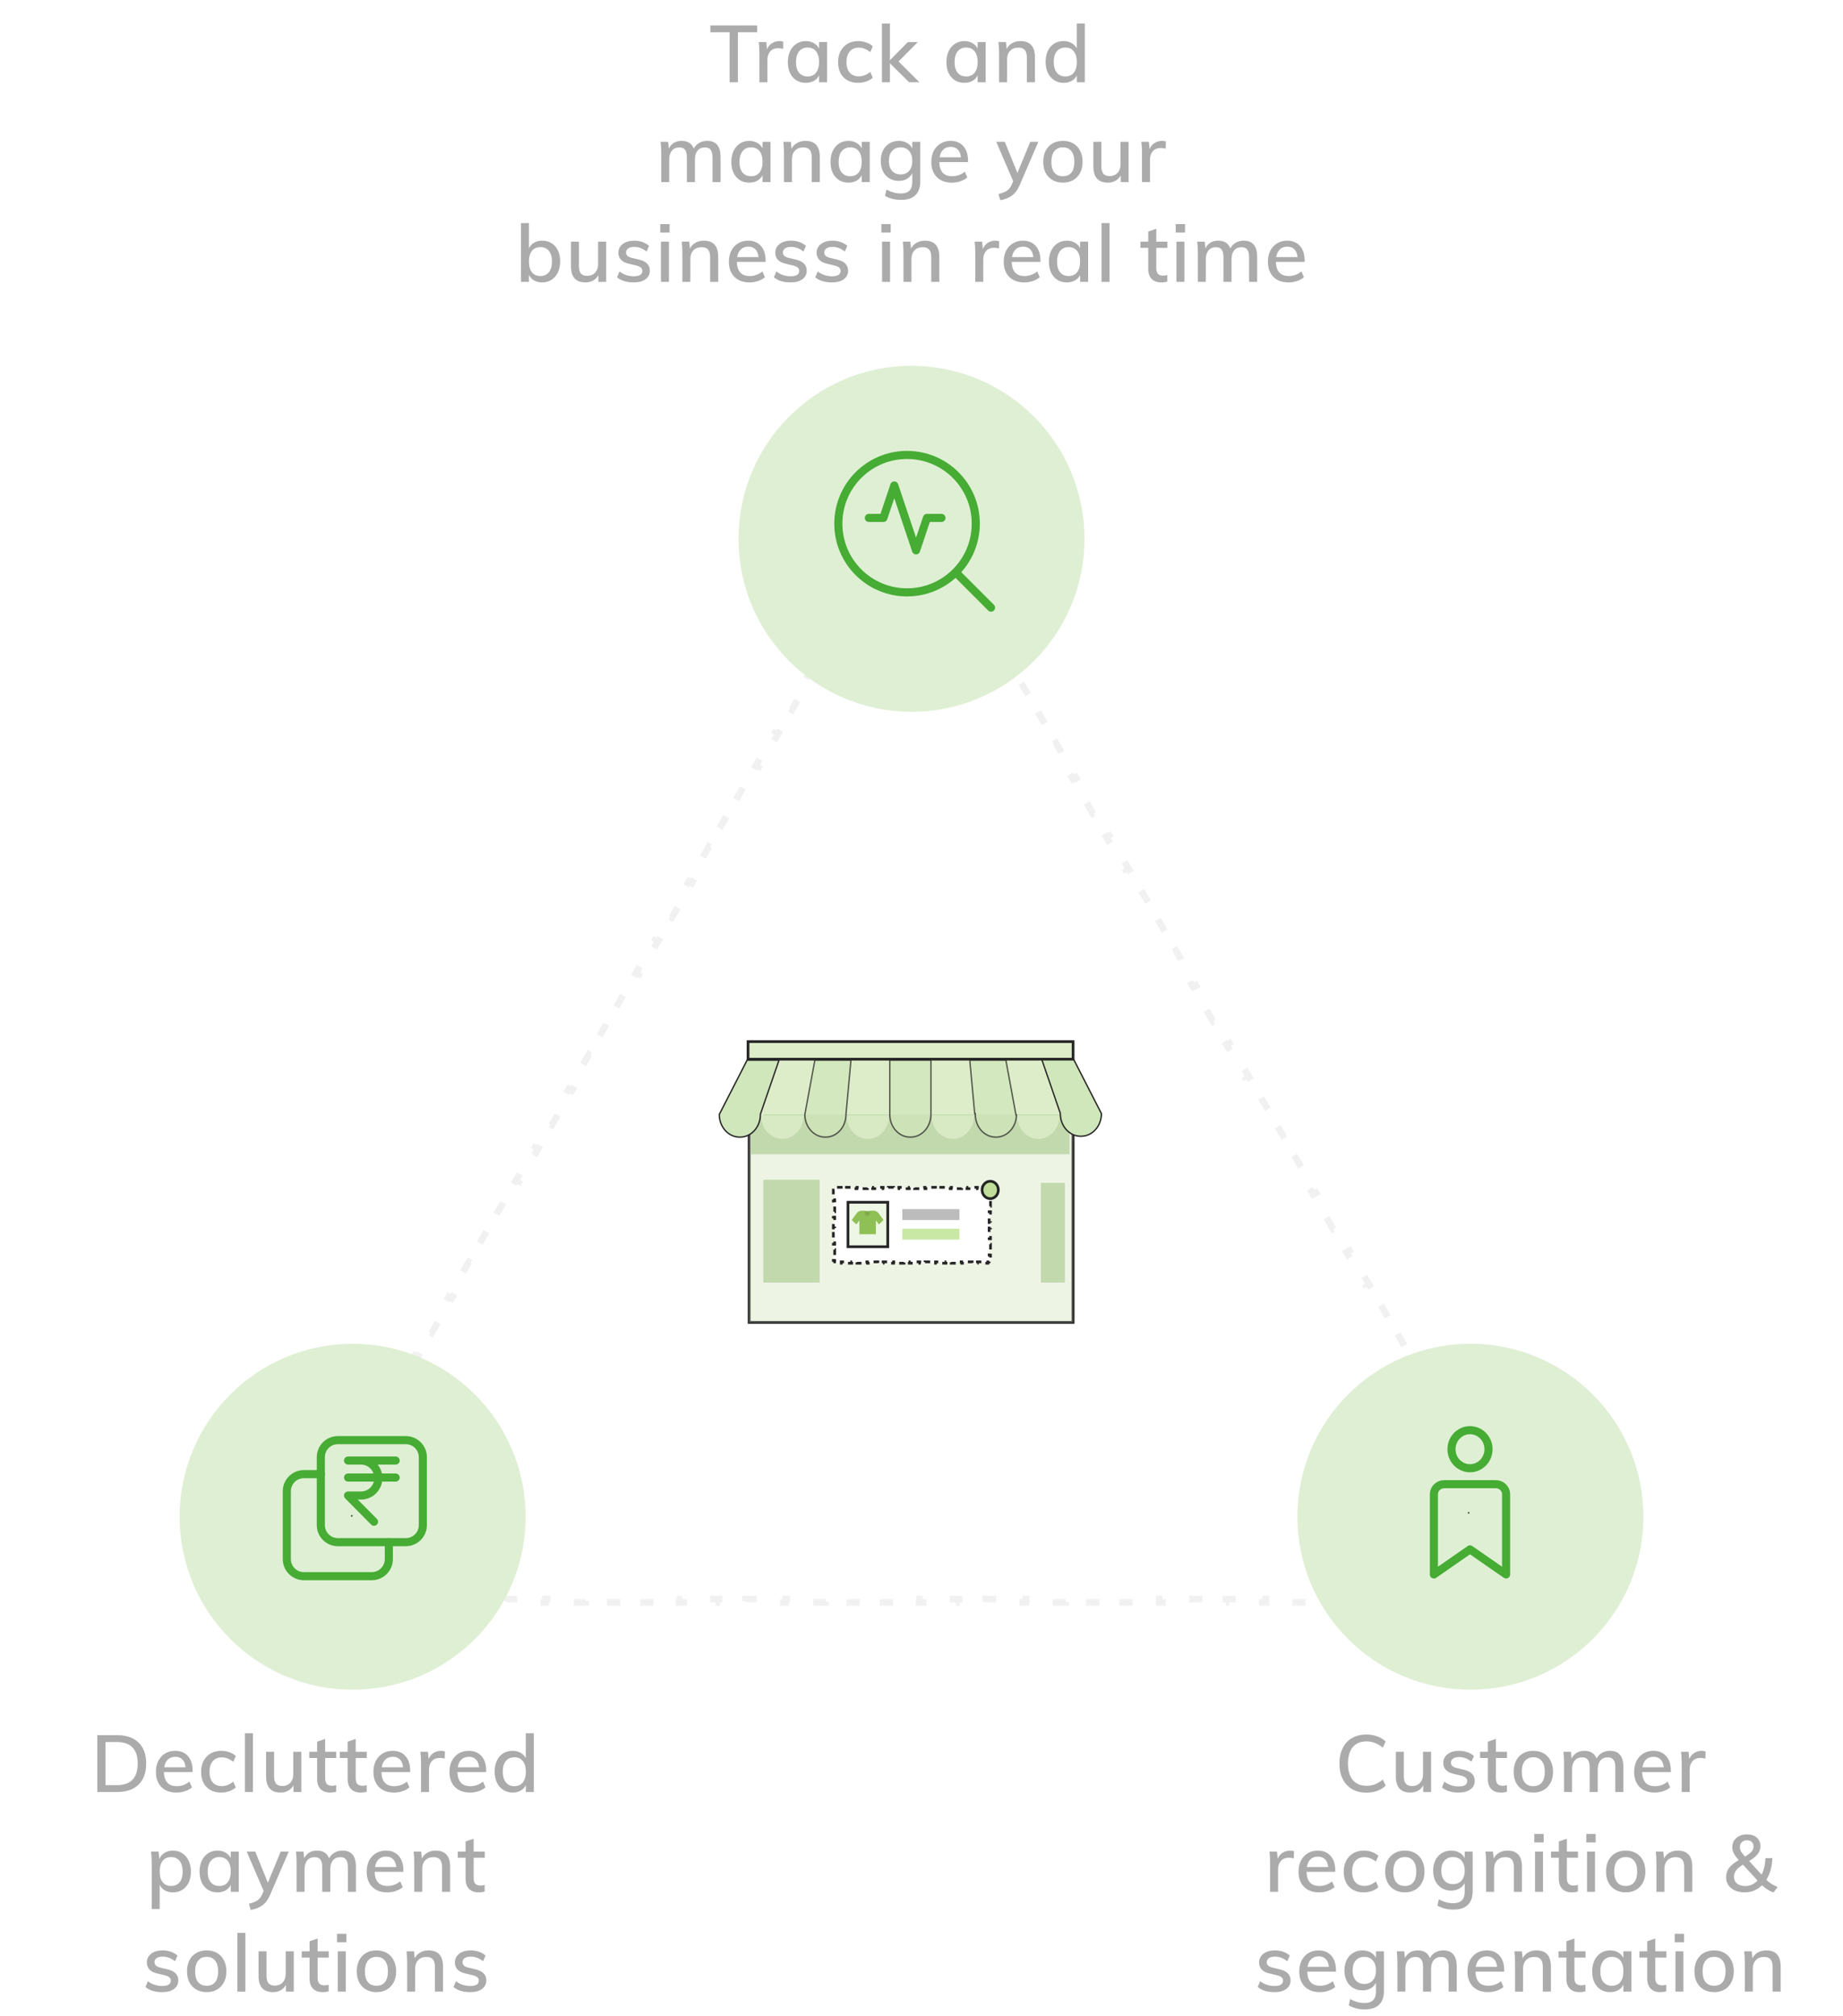 <svg width="277" height="303" viewBox="0 0 277 303" fill="none" xmlns="http://www.w3.org/2000/svg">
<path d="M134.628 78.704L136.633 75.236L137.066 75.486L137.135 75.368L137.203 75.486L137.636 75.236L139.641 78.704L139.208 78.955L140.211 80.689L140.644 80.439L142.649 83.907L142.216 84.158L143.218 85.892L143.651 85.642L145.656 89.111L145.224 89.361L146.226 91.095L146.659 90.845L148.664 94.314L148.231 94.564L149.234 96.298L149.667 96.048L151.672 99.517L151.239 99.767L152.241 101.502L152.674 101.251L154.679 104.72L154.247 104.97L155.249 106.705L155.682 106.454L157.687 109.923L157.254 110.173L158.257 111.908L158.69 111.658L160.695 115.126L160.262 115.376L161.264 117.111L161.697 116.861L163.702 120.329L163.27 120.58L164.272 122.314L164.705 122.064L166.71 125.533L166.277 125.783L167.28 127.517L167.713 127.267L169.718 130.736L169.285 130.986L170.287 132.72L170.72 132.47L172.725 135.939L172.293 136.189L173.295 137.923L173.728 137.673L175.733 141.142L175.3 141.392L176.303 143.126L176.736 142.876L178.741 146.345L178.308 146.595L179.31 148.33L179.743 148.079L181.748 151.548L181.316 151.798L182.318 153.533L182.751 153.283L184.756 156.751L184.323 157.001L185.326 158.736L185.759 158.486L187.764 161.954L187.331 162.205L188.333 163.939L188.766 163.689L190.771 167.158L190.339 167.408L191.341 169.142L191.774 168.892L193.779 172.361L193.346 172.611L194.349 174.345L194.782 174.095L196.787 177.564L196.354 177.814L197.357 179.548L197.789 179.298L199.794 182.767L199.362 183.017L200.364 184.751L200.797 184.501L202.802 187.97L202.369 188.22L203.372 189.955L203.805 189.704L205.81 193.173L205.377 193.423L206.38 195.158L206.812 194.907L208.818 198.376L208.385 198.626L209.387 200.361L209.82 200.111L211.825 203.579L211.392 203.83L212.395 205.564L212.828 205.314L214.833 208.782L214.4 209.033L215.403 210.767L215.835 210.517L217.841 213.986L217.408 214.236L218.41 215.97L218.843 215.72L220.848 219.189L220.415 219.439L221.418 221.173L221.851 220.923L223.856 224.392L223.423 224.642L224.426 226.376L224.858 226.126L226.864 229.595L226.431 229.845L227.433 231.58L227.866 231.329L229.871 234.798L229.438 235.048L230.441 236.783L230.874 236.532L232.879 240.001L232.446 240.251L232.514 240.368H232.378V240.868H228.367V240.368H226.362V240.868H222.352V240.368H220.347V240.868H216.337V240.368H214.332V240.868H210.321V240.368H208.316V240.868H204.306V240.368H202.301V240.868H198.291V240.368H196.286V240.868H192.275V240.368H190.27V240.868H186.26V240.368H184.255V240.868H180.245V240.368H178.24V240.868H174.229V240.368H172.224V240.868H168.214V240.368H166.209V240.868H162.199V240.368H160.194V240.868H156.183V240.368H154.178V240.868H150.168V240.368H148.163V240.868H144.153V240.368H142.147V240.868H138.137V240.368H136.132V240.868H132.122V240.368H130.117V240.868H126.107V240.368H124.101V240.868H120.091V240.368H118.086V240.868H114.076V240.368H112.071V240.868H108.061V240.368H106.055V240.868H102.045V240.368H100.04V240.868H96.03V240.368H94.025V240.868H90.014V240.368H88.009V240.868H83.999V240.368H81.994V240.868H77.984V240.368H75.979V240.868H71.969V240.368H69.963V240.868H65.953V240.368H63.948V240.868H59.938V240.368H57.933V240.868H53.922V240.368H51.917V240.868H47.907V240.368H45.902V240.868H41.892V240.368H41.756L41.823 240.251L41.391 240.001L43.396 236.532L43.828 236.783L44.831 235.048L44.398 234.798L46.403 231.329L46.836 231.58L47.839 229.845L47.406 229.595L49.411 226.126L49.844 226.376L50.846 224.642L50.413 224.392L52.419 220.923L52.852 221.173L53.854 219.439L53.421 219.189L55.426 215.72L55.859 215.97L56.862 214.236L56.429 213.986L58.434 210.517L58.867 210.767L59.869 209.033L59.437 208.782L61.442 205.314L61.874 205.564L62.877 203.83L62.444 203.579L64.449 200.111L64.882 200.361L65.885 198.626L65.452 198.376L67.457 194.907L67.89 195.158L68.892 193.423L68.46 193.173L70.465 189.704L70.897 189.955L71.9 188.22L71.467 187.97L73.472 184.501L73.905 184.751L74.908 183.017L74.475 182.767L76.48 179.298L76.913 179.548L77.915 177.814L77.483 177.564L79.488 174.095L79.921 174.345L80.923 172.611L80.49 172.361L82.495 168.892L82.928 169.142L83.931 167.408L83.498 167.157L85.503 163.689L85.936 163.939L86.939 162.205L86.506 161.954L88.511 158.486L88.944 158.736L89.946 157.001L89.513 156.751L91.518 153.283L91.951 153.533L92.954 151.798L92.521 151.548L94.526 148.079L94.959 148.33L95.962 146.595L95.529 146.345L97.534 142.876L97.967 143.126L98.969 141.392L98.536 141.142L100.541 137.673L100.974 137.923L101.977 136.189L101.544 135.939L103.549 132.47L103.982 132.72L104.984 130.986L104.552 130.736L106.557 127.267L106.99 127.517L107.992 125.783L107.559 125.533L109.564 122.064L109.997 122.314L111 120.58L110.567 120.329L112.572 116.861L113.005 117.111L114.007 115.376L113.575 115.126L115.58 111.658L116.013 111.908L117.015 110.173L116.582 109.923L118.587 106.454L119.02 106.705L120.023 104.97L119.59 104.72L121.595 101.251L122.028 101.501L123.03 99.767L122.598 99.517L124.603 96.048L125.036 96.298L126.038 94.564L125.605 94.314L127.61 90.845L128.043 91.095L129.046 89.361L128.613 89.111L130.618 85.642L131.051 85.892L132.054 84.158L131.621 83.907L133.626 80.439L134.059 80.689L135.061 78.955L134.628 78.704Z" stroke="#F1F1F1" stroke-dasharray="2 4"/>
<g filter="url(#filter0_d_1438_5517)">
<circle cx="53" cy="226.368" r="26" fill="#DFEFD4"/>
<ellipse opacity="0.7" cx="52.87" cy="226.238" rx="0.13" ry="0.13" fill="black"/>
</g>
<g filter="url(#filter1_d_1438_5517)">
<circle cx="221" cy="226.368" r="26" fill="#DFEFD4"/>
<ellipse opacity="0.7" cx="220.735" cy="225.782" rx="0.128" ry="0.128" fill="black"/>
</g>
<g filter="url(#filter2_d_1438_5517)">
<circle cx="137" cy="79.368" r="26" fill="#DFEFD4"/>
<ellipse cx="136.87" cy="79.238" rx="0.13" ry="0.13" fill="black"/>
</g>
<path d="M14.627 260.824H17.615C18.999 260.824 20.071 261.196 20.831 261.94C21.591 262.684 21.971 263.732 21.971 265.084C21.971 266.444 21.591 267.5 20.831 268.252C20.071 268.996 18.999 269.368 17.615 269.368H14.627V260.824ZM17.543 268.336C19.647 268.336 20.699 267.252 20.699 265.084C20.699 262.932 19.647 261.856 17.543 261.856H15.863V268.336H17.543ZM28.954 266.368H24.634C24.674 267.784 25.318 268.492 26.566 268.492C27.262 268.492 27.898 268.264 28.474 267.808L28.846 268.672C28.574 268.912 28.226 269.104 27.802 269.248C27.386 269.384 26.966 269.452 26.542 269.452C25.574 269.452 24.814 269.176 24.262 268.624C23.71 268.064 23.434 267.3 23.434 266.332C23.434 265.716 23.554 265.168 23.794 264.688C24.042 264.208 24.386 263.836 24.826 263.572C25.266 263.308 25.766 263.176 26.326 263.176C27.142 263.176 27.782 263.44 28.246 263.968C28.718 264.496 28.954 265.228 28.954 266.164V266.368ZM26.35 264.076C25.894 264.076 25.522 264.212 25.234 264.484C24.946 264.756 24.762 265.144 24.682 265.648H27.886C27.838 265.136 27.682 264.748 27.418 264.484C27.154 264.212 26.798 264.076 26.35 264.076ZM33.213 269.452C32.605 269.452 32.073 269.324 31.617 269.068C31.169 268.812 30.825 268.452 30.585 267.988C30.345 267.516 30.225 266.968 30.225 266.344C30.225 265.72 30.349 265.168 30.597 264.688C30.853 264.208 31.209 263.836 31.665 263.572C32.121 263.308 32.653 263.176 33.261 263.176C33.685 263.176 34.093 263.248 34.485 263.392C34.877 263.528 35.193 263.716 35.433 263.956L35.061 264.832C34.493 264.384 33.921 264.16 33.345 264.16C32.761 264.16 32.305 264.352 31.977 264.736C31.649 265.112 31.485 265.644 31.485 266.332C31.485 267.02 31.649 267.552 31.977 267.928C32.305 268.296 32.761 268.48 33.345 268.48C33.937 268.48 34.509 268.256 35.061 267.808L35.433 268.684C35.177 268.924 34.849 269.112 34.449 269.248C34.057 269.384 33.645 269.452 33.213 269.452ZM36.813 260.536H38.013V269.368H36.813V260.536ZM45.286 263.32V269.368H44.11V268.36C43.918 268.712 43.654 268.984 43.318 269.176C42.982 269.36 42.602 269.452 42.178 269.452C40.722 269.452 39.994 268.644 39.994 267.028V263.32H41.194V267.016C41.194 267.512 41.294 267.88 41.494 268.12C41.702 268.352 42.014 268.468 42.43 268.468C42.926 268.468 43.322 268.308 43.618 267.988C43.922 267.668 44.074 267.244 44.074 266.716V263.32H45.286ZM48.873 264.256V267.292C48.873 267.708 48.961 268.004 49.137 268.18C49.321 268.348 49.573 268.432 49.893 268.432C50.101 268.432 50.313 268.4 50.529 268.336V269.32C50.265 269.408 49.965 269.452 49.629 269.452C49.005 269.452 48.521 269.276 48.177 268.924C47.833 268.572 47.661 268.06 47.661 267.388V264.256H46.485V263.32H47.661V261.808L48.873 261.388V263.32H50.541V264.256H48.873ZM53.461 264.256V267.292C53.461 267.708 53.549 268.004 53.725 268.18C53.909 268.348 54.161 268.432 54.481 268.432C54.689 268.432 54.901 268.4 55.117 268.336V269.32C54.853 269.408 54.553 269.452 54.217 269.452C53.593 269.452 53.109 269.276 52.765 268.924C52.421 268.572 52.249 268.06 52.249 267.388V264.256H51.073V263.32H52.249V261.808L53.461 261.388V263.32H55.129V264.256H53.461ZM61.648 266.368H57.328C57.368 267.784 58.012 268.492 59.26 268.492C59.956 268.492 60.592 268.264 61.168 267.808L61.54 268.672C61.268 268.912 60.92 269.104 60.496 269.248C60.08 269.384 59.66 269.452 59.236 269.452C58.268 269.452 57.508 269.176 56.956 268.624C56.404 268.064 56.128 267.3 56.128 266.332C56.128 265.716 56.248 265.168 56.488 264.688C56.736 264.208 57.08 263.836 57.52 263.572C57.96 263.308 58.46 263.176 59.02 263.176C59.836 263.176 60.476 263.44 60.94 263.968C61.412 264.496 61.648 265.228 61.648 266.164V266.368ZM59.044 264.076C58.588 264.076 58.216 264.212 57.928 264.484C57.64 264.756 57.456 265.144 57.376 265.648H60.58C60.532 265.136 60.376 264.748 60.112 264.484C59.848 264.212 59.492 264.076 59.044 264.076ZM66.291 263.176C66.475 263.176 66.667 263.204 66.867 263.26L66.843 264.364C66.627 264.284 66.391 264.244 66.135 264.244C65.583 264.244 65.167 264.412 64.887 264.748C64.615 265.076 64.479 265.492 64.479 265.996V269.368H63.279V265.024C63.279 264.392 63.247 263.824 63.183 263.32H64.311L64.419 264.412C64.579 264.012 64.827 263.708 65.163 263.5C65.499 263.284 65.875 263.176 66.291 263.176ZM73.073 266.368H68.754C68.793 267.784 69.438 268.492 70.686 268.492C71.382 268.492 72.017 268.264 72.594 267.808L72.966 268.672C72.694 268.912 72.346 269.104 71.921 269.248C71.505 269.384 71.085 269.452 70.662 269.452C69.694 269.452 68.933 269.176 68.382 268.624C67.829 268.064 67.553 267.3 67.553 266.332C67.553 265.716 67.674 265.168 67.913 264.688C68.162 264.208 68.505 263.836 68.945 263.572C69.385 263.308 69.885 263.176 70.445 263.176C71.261 263.176 71.901 263.44 72.365 263.968C72.838 264.496 73.073 265.228 73.073 266.164V266.368ZM70.469 264.076C70.013 264.076 69.641 264.212 69.353 264.484C69.066 264.756 68.882 265.144 68.802 265.648H72.005C71.957 265.136 71.802 264.748 71.537 264.484C71.273 264.212 70.918 264.076 70.469 264.076ZM80.236 260.536V269.368H79.036V268.336C78.86 268.696 78.596 268.972 78.244 269.164C77.9 269.356 77.496 269.452 77.032 269.452C76.512 269.452 76.048 269.32 75.64 269.056C75.232 268.792 74.912 268.424 74.68 267.952C74.456 267.472 74.344 266.92 74.344 266.296C74.344 265.672 74.456 265.124 74.68 264.652C74.904 264.18 75.216 263.816 75.616 263.56C76.024 263.304 76.496 263.176 77.032 263.176C77.488 263.176 77.888 263.272 78.232 263.464C78.584 263.656 78.848 263.928 79.024 264.28V260.536H80.236ZM77.308 268.492C77.86 268.492 78.284 268.304 78.58 267.928C78.884 267.544 79.036 267.008 79.036 266.32C79.036 265.632 78.884 265.1 78.58 264.724C78.284 264.34 77.864 264.148 77.32 264.148C76.768 264.148 76.336 264.336 76.024 264.712C75.72 265.088 75.568 265.616 75.568 266.296C75.568 266.984 75.72 267.524 76.024 267.916C76.336 268.3 76.764 268.492 77.308 268.492ZM26.005 278.176C26.525 278.176 26.989 278.308 27.397 278.572C27.805 278.836 28.121 279.208 28.345 279.688C28.577 280.168 28.693 280.72 28.693 281.344C28.693 281.968 28.581 282.516 28.357 282.988C28.133 283.452 27.817 283.812 27.409 284.068C27.001 284.324 26.533 284.452 26.005 284.452C25.541 284.452 25.133 284.356 24.781 284.164C24.437 283.964 24.177 283.68 24.001 283.312V286.96H22.801V280.024C22.801 279.392 22.769 278.824 22.705 278.32H23.833L23.953 279.436C24.113 279.036 24.373 278.728 24.733 278.512C25.093 278.288 25.517 278.176 26.005 278.176ZM25.729 283.492C26.273 283.492 26.697 283.304 27.001 282.928C27.305 282.552 27.457 282.024 27.457 281.344C27.457 280.656 27.305 280.12 27.001 279.736C26.697 279.344 26.273 279.148 25.729 279.148C25.169 279.148 24.741 279.336 24.445 279.712C24.149 280.088 24.001 280.624 24.001 281.32C24.001 282.016 24.149 282.552 24.445 282.928C24.749 283.304 25.177 283.492 25.729 283.492ZM35.885 278.32V284.368H34.685V283.336C34.509 283.696 34.245 283.972 33.893 284.164C33.549 284.356 33.145 284.452 32.681 284.452C32.145 284.452 31.673 284.324 31.265 284.068C30.865 283.812 30.553 283.452 30.329 282.988C30.105 282.516 29.993 281.968 29.993 281.344C29.993 280.72 30.105 280.168 30.329 279.688C30.561 279.208 30.881 278.836 31.289 278.572C31.697 278.308 32.161 278.176 32.681 278.176C33.145 278.176 33.549 278.276 33.893 278.476C34.237 278.668 34.501 278.944 34.685 279.304V278.32H35.885ZM32.969 283.492C33.513 283.492 33.933 283.304 34.229 282.928C34.533 282.544 34.685 282.008 34.685 281.32C34.685 280.624 34.533 280.088 34.229 279.712C33.933 279.336 33.509 279.148 32.957 279.148C32.413 279.148 31.985 279.344 31.673 279.736C31.369 280.12 31.217 280.656 31.217 281.344C31.217 282.024 31.369 282.552 31.673 282.928C31.985 283.304 32.417 283.492 32.969 283.492ZM43.402 278.32L40.582 284.86C40.27 285.572 39.878 286.092 39.406 286.42C38.942 286.756 38.366 286.98 37.678 287.092L37.414 286.156C37.982 286.028 38.41 285.86 38.698 285.652C38.994 285.452 39.23 285.148 39.406 284.74L39.622 284.236L37.078 278.32H38.362L40.258 283L42.19 278.32H43.402ZM51.479 278.176C52.823 278.176 53.495 278.984 53.495 280.6V284.368H52.283V280.66C52.283 280.14 52.191 279.76 52.007 279.52C51.831 279.28 51.543 279.16 51.143 279.16C50.679 279.16 50.311 279.32 50.039 279.64C49.775 279.96 49.643 280.396 49.643 280.948V284.368H48.431V280.66C48.431 280.14 48.339 279.76 48.155 279.52C47.979 279.28 47.691 279.16 47.291 279.16C46.827 279.16 46.459 279.32 46.187 279.64C45.915 279.96 45.779 280.396 45.779 280.948V284.368H44.579V280.024C44.579 279.392 44.547 278.824 44.483 278.32H45.611L45.719 279.328C45.895 278.96 46.147 278.676 46.475 278.476C46.803 278.276 47.187 278.176 47.627 278.176C48.563 278.176 49.175 278.564 49.463 279.34C49.647 278.98 49.915 278.696 50.267 278.488C50.627 278.28 51.031 278.176 51.479 278.176ZM60.632 281.368H56.312C56.352 282.784 56.996 283.492 58.244 283.492C58.94 283.492 59.576 283.264 60.152 282.808L60.524 283.672C60.252 283.912 59.904 284.104 59.48 284.248C59.064 284.384 58.644 284.452 58.22 284.452C57.252 284.452 56.492 284.176 55.94 283.624C55.388 283.064 55.112 282.3 55.112 281.332C55.112 280.716 55.232 280.168 55.472 279.688C55.72 279.208 56.064 278.836 56.504 278.572C56.944 278.308 57.444 278.176 58.004 278.176C58.82 278.176 59.46 278.44 59.924 278.968C60.396 279.496 60.632 280.228 60.632 281.164V281.368ZM58.028 279.076C57.572 279.076 57.2 279.212 56.912 279.484C56.624 279.756 56.44 280.144 56.36 280.648H59.564C59.516 280.136 59.36 279.748 59.096 279.484C58.832 279.212 58.476 279.076 58.028 279.076ZM65.478 278.176C66.927 278.176 67.65 278.984 67.65 280.6V284.368H66.439V280.672C66.439 280.144 66.335 279.76 66.126 279.52C65.927 279.28 65.603 279.16 65.154 279.16C64.642 279.16 64.231 279.32 63.919 279.64C63.614 279.96 63.462 280.388 63.462 280.924V284.368H62.263V280.024C62.263 279.392 62.23 278.824 62.166 278.32H63.294L63.403 279.364C63.594 278.98 63.87 278.688 64.231 278.488C64.599 278.28 65.014 278.176 65.478 278.176ZM71.188 279.256V282.292C71.188 282.708 71.276 283.004 71.452 283.18C71.636 283.348 71.888 283.432 72.208 283.432C72.416 283.432 72.628 283.4 72.844 283.336V284.32C72.58 284.408 72.28 284.452 71.944 284.452C71.32 284.452 70.836 284.276 70.492 283.924C70.148 283.572 69.976 283.06 69.976 282.388V279.256H68.8V278.32H69.976V276.808L71.188 276.388V278.32H72.856V279.256H71.188ZM24.362 299.452C23.306 299.452 22.474 299.196 21.866 298.684L22.226 297.808C22.858 298.288 23.582 298.528 24.398 298.528C24.814 298.528 25.13 298.46 25.346 298.324C25.562 298.18 25.67 297.98 25.67 297.724C25.67 297.508 25.594 297.34 25.442 297.22C25.298 297.092 25.05 296.984 24.698 296.896L23.69 296.656C23.162 296.544 22.758 296.348 22.478 296.068C22.206 295.78 22.07 295.424 22.07 295C22.07 294.456 22.286 294.016 22.718 293.68C23.158 293.344 23.738 293.176 24.458 293.176C24.89 293.176 25.298 293.244 25.682 293.38C26.074 293.516 26.406 293.708 26.678 293.956L26.306 294.808C25.722 294.344 25.106 294.112 24.458 294.112C24.066 294.112 23.762 294.188 23.546 294.34C23.33 294.484 23.222 294.688 23.222 294.952C23.222 295.16 23.29 295.328 23.426 295.456C23.562 295.584 23.778 295.684 24.074 295.756L25.106 296.008C25.682 296.136 26.106 296.34 26.378 296.62C26.658 296.892 26.798 297.248 26.798 297.688C26.798 298.232 26.578 298.664 26.138 298.984C25.706 299.296 25.114 299.452 24.362 299.452ZM31.071 299.452C30.479 299.452 29.959 299.324 29.511 299.068C29.063 298.812 28.715 298.448 28.467 297.976C28.227 297.504 28.107 296.952 28.107 296.32C28.107 295.688 28.227 295.136 28.467 294.664C28.715 294.184 29.063 293.816 29.511 293.56C29.959 293.304 30.479 293.176 31.071 293.176C31.655 293.176 32.171 293.304 32.619 293.56C33.067 293.816 33.411 294.184 33.651 294.664C33.899 295.136 34.023 295.688 34.023 296.32C34.023 296.952 33.899 297.504 33.651 297.976C33.411 298.448 33.067 298.812 32.619 299.068C32.171 299.324 31.655 299.452 31.071 299.452ZM31.059 298.492C31.619 298.492 32.047 298.308 32.343 297.94C32.639 297.572 32.787 297.032 32.787 296.32C32.787 295.624 32.635 295.088 32.331 294.712C32.035 294.336 31.615 294.148 31.071 294.148C30.519 294.148 30.091 294.336 29.787 294.712C29.483 295.088 29.331 295.624 29.331 296.32C29.331 297.032 29.479 297.572 29.775 297.94C30.079 298.308 30.507 298.492 31.059 298.492ZM35.679 290.536H36.88V299.368H35.679V290.536ZM44.152 293.32V299.368H42.976V298.36C42.784 298.712 42.52 298.984 42.184 299.176C41.848 299.36 41.468 299.452 41.044 299.452C39.588 299.452 38.86 298.644 38.86 297.028V293.32H40.06V297.016C40.06 297.512 40.16 297.88 40.36 298.12C40.568 298.352 40.88 298.468 41.296 298.468C41.792 298.468 42.188 298.308 42.484 297.988C42.788 297.668 42.94 297.244 42.94 296.716V293.32H44.152ZM47.739 294.256V297.292C47.739 297.708 47.827 298.004 48.003 298.18C48.187 298.348 48.439 298.432 48.759 298.432C48.967 298.432 49.179 298.4 49.395 298.336V299.32C49.131 299.408 48.831 299.452 48.495 299.452C47.871 299.452 47.387 299.276 47.043 298.924C46.699 298.572 46.527 298.06 46.527 297.388V294.256H45.351V293.32H46.527V291.808L47.739 291.388V293.32H49.407V294.256H47.739ZM50.767 293.32H51.967V299.368H50.767V293.32ZM52.063 290.68V291.952H50.659V290.68H52.063ZM56.587 299.452C55.995 299.452 55.475 299.324 55.027 299.068C54.579 298.812 54.231 298.448 53.983 297.976C53.743 297.504 53.623 296.952 53.623 296.32C53.623 295.688 53.743 295.136 53.983 294.664C54.231 294.184 54.579 293.816 55.027 293.56C55.475 293.304 55.995 293.176 56.587 293.176C57.171 293.176 57.687 293.304 58.135 293.56C58.583 293.816 58.927 294.184 59.167 294.664C59.415 295.136 59.539 295.688 59.539 296.32C59.539 296.952 59.415 297.504 59.167 297.976C58.927 298.448 58.583 298.812 58.135 299.068C57.687 299.324 57.171 299.452 56.587 299.452ZM56.575 298.492C57.135 298.492 57.563 298.308 57.859 297.94C58.155 297.572 58.303 297.032 58.303 296.32C58.303 295.624 58.151 295.088 57.847 294.712C57.551 294.336 57.131 294.148 56.587 294.148C56.035 294.148 55.607 294.336 55.303 294.712C54.999 295.088 54.847 295.624 54.847 296.32C54.847 297.032 54.995 297.572 55.291 297.94C55.595 298.308 56.023 298.492 56.575 298.492ZM64.412 293.176C65.86 293.176 66.584 293.984 66.584 295.6V299.368H65.372V295.672C65.372 295.144 65.268 294.76 65.06 294.52C64.86 294.28 64.536 294.16 64.088 294.16C63.576 294.16 63.164 294.32 62.852 294.64C62.548 294.96 62.396 295.388 62.396 295.924V299.368H61.196V295.024C61.196 294.392 61.164 293.824 61.1 293.32H62.228L62.336 294.364C62.528 293.98 62.804 293.688 63.164 293.488C63.532 293.28 63.948 293.176 64.412 293.176ZM70.661 299.452C69.605 299.452 68.773 299.196 68.165 298.684L68.525 297.808C69.157 298.288 69.881 298.528 70.697 298.528C71.113 298.528 71.429 298.46 71.645 298.324C71.861 298.18 71.969 297.98 71.969 297.724C71.969 297.508 71.893 297.34 71.741 297.22C71.597 297.092 71.349 296.984 70.997 296.896L69.989 296.656C69.461 296.544 69.057 296.348 68.777 296.068C68.505 295.78 68.369 295.424 68.369 295C68.369 294.456 68.585 294.016 69.017 293.68C69.457 293.344 70.037 293.176 70.757 293.176C71.189 293.176 71.597 293.244 71.981 293.38C72.373 293.516 72.705 293.708 72.977 293.956L72.605 294.808C72.021 294.344 71.405 294.112 70.757 294.112C70.365 294.112 70.061 294.188 69.845 294.34C69.629 294.484 69.521 294.688 69.521 294.952C69.521 295.16 69.589 295.328 69.725 295.456C69.861 295.584 70.077 295.684 70.373 295.756L71.405 296.008C71.981 296.136 72.405 296.34 72.677 296.62C72.957 296.892 73.097 297.248 73.097 297.688C73.097 298.232 72.877 298.664 72.437 298.984C72.005 299.296 71.413 299.452 70.661 299.452Z" fill="#ABABAB"/>
<path d="M59.465 219.545H52.31H54.262C54.952 219.545 55.614 219.822 56.102 220.315C56.589 220.808 56.864 221.476 56.864 222.173C56.864 222.871 56.589 223.539 56.102 224.032C55.614 224.525 54.952 224.802 54.262 224.802H52.31L56.213 228.744" stroke="#46AC34" stroke-width="1.218" stroke-linecap="round" stroke-linejoin="round"/>
<path d="M52.31 222.1H59.465" stroke="#46AC34" stroke-width="1.218" stroke-linecap="round" stroke-linejoin="round"/>
<path d="M60.997 216.479H50.776C49.365 216.479 48.221 217.623 48.221 219.034V229.255C48.221 230.666 49.365 231.81 50.776 231.81H60.997C62.408 231.81 63.552 230.666 63.552 229.255V219.034C63.552 217.623 62.408 216.479 60.997 216.479Z" stroke="#46AC34" stroke-width="1.218" stroke-linecap="round" stroke-linejoin="round"/>
<path d="M58.441 231.81V234.366C58.441 235.043 58.172 235.693 57.693 236.173C57.213 236.652 56.563 236.921 55.886 236.921H45.665C44.987 236.921 44.337 236.652 43.858 236.173C43.379 235.693 43.109 235.043 43.109 234.366V224.145C43.109 223.467 43.379 222.817 43.858 222.338C44.337 221.859 44.987 221.589 45.665 221.589H48.22" stroke="#46AC34" stroke-width="1.218" stroke-linecap="round" stroke-linejoin="round"/>
<path d="M205.371 269.464C204.547 269.464 203.827 269.288 203.211 268.936C202.603 268.576 202.135 268.068 201.807 267.412C201.479 266.756 201.315 265.98 201.315 265.084C201.315 264.196 201.479 263.424 201.807 262.768C202.135 262.112 202.603 261.608 203.211 261.256C203.827 260.904 204.547 260.728 205.371 260.728C205.955 260.728 206.495 260.82 206.991 261.004C207.495 261.18 207.919 261.44 208.263 261.784L207.831 262.696C207.431 262.368 207.035 262.132 206.643 261.988C206.259 261.836 205.839 261.76 205.383 261.76C204.495 261.76 203.807 262.048 203.319 262.624C202.839 263.2 202.599 264.02 202.599 265.084C202.599 266.156 202.839 266.984 203.319 267.568C203.807 268.144 204.495 268.432 205.383 268.432C205.839 268.432 206.259 268.36 206.643 268.216C207.035 268.064 207.431 267.824 207.831 267.496L208.263 268.408C207.919 268.752 207.495 269.016 206.991 269.2C206.495 269.376 205.955 269.464 205.371 269.464ZM215.089 263.32V269.368H213.913V268.36C213.721 268.712 213.457 268.984 213.121 269.176C212.785 269.36 212.405 269.452 211.981 269.452C210.525 269.452 209.797 268.644 209.797 267.028V263.32H210.997V267.016C210.997 267.512 211.097 267.88 211.297 268.12C211.505 268.352 211.817 268.468 212.233 268.468C212.729 268.468 213.125 268.308 213.421 267.988C213.725 267.668 213.877 267.244 213.877 266.716V263.32H215.089ZM219.216 269.452C218.16 269.452 217.328 269.196 216.72 268.684L217.08 267.808C217.712 268.288 218.436 268.528 219.252 268.528C219.668 268.528 219.984 268.46 220.2 268.324C220.416 268.18 220.524 267.98 220.524 267.724C220.524 267.508 220.448 267.34 220.296 267.22C220.152 267.092 219.904 266.984 219.552 266.896L218.544 266.656C218.016 266.544 217.612 266.348 217.332 266.068C217.06 265.78 216.924 265.424 216.924 265C216.924 264.456 217.14 264.016 217.572 263.68C218.012 263.344 218.592 263.176 219.312 263.176C219.744 263.176 220.152 263.244 220.536 263.38C220.928 263.516 221.26 263.708 221.532 263.956L221.16 264.808C220.576 264.344 219.96 264.112 219.312 264.112C218.92 264.112 218.616 264.188 218.4 264.34C218.184 264.484 218.076 264.688 218.076 264.952C218.076 265.16 218.144 265.328 218.28 265.456C218.416 265.584 218.632 265.684 218.928 265.756L219.96 266.008C220.536 266.136 220.96 266.34 221.232 266.62C221.512 266.892 221.652 267.248 221.652 267.688C221.652 268.232 221.432 268.664 220.992 268.984C220.56 269.296 219.968 269.452 219.216 269.452ZM224.834 264.256V267.292C224.834 267.708 224.922 268.004 225.098 268.18C225.282 268.348 225.534 268.432 225.854 268.432C226.062 268.432 226.274 268.4 226.49 268.336V269.32C226.226 269.408 225.926 269.452 225.59 269.452C224.966 269.452 224.482 269.276 224.138 268.924C223.794 268.572 223.622 268.06 223.622 267.388V264.256H222.446V263.32H223.622V261.808L224.834 261.388V263.32H226.502V264.256H224.834ZM230.466 269.452C229.874 269.452 229.354 269.324 228.906 269.068C228.458 268.812 228.11 268.448 227.862 267.976C227.622 267.504 227.502 266.952 227.502 266.32C227.502 265.688 227.622 265.136 227.862 264.664C228.11 264.184 228.458 263.816 228.906 263.56C229.354 263.304 229.874 263.176 230.466 263.176C231.05 263.176 231.566 263.304 232.014 263.56C232.462 263.816 232.806 264.184 233.046 264.664C233.294 265.136 233.418 265.688 233.418 266.32C233.418 266.952 233.294 267.504 233.046 267.976C232.806 268.448 232.462 268.812 232.014 269.068C231.566 269.324 231.05 269.452 230.466 269.452ZM230.454 268.492C231.014 268.492 231.442 268.308 231.738 267.94C232.034 267.572 232.182 267.032 232.182 266.32C232.182 265.624 232.03 265.088 231.726 264.712C231.43 264.336 231.01 264.148 230.466 264.148C229.914 264.148 229.486 264.336 229.182 264.712C228.878 265.088 228.726 265.624 228.726 266.32C228.726 267.032 228.874 267.572 229.17 267.94C229.474 268.308 229.902 268.492 230.454 268.492ZM241.974 263.176C243.318 263.176 243.99 263.984 243.99 265.6V269.368H242.778V265.66C242.778 265.14 242.686 264.76 242.502 264.52C242.326 264.28 242.038 264.16 241.638 264.16C241.174 264.16 240.806 264.32 240.534 264.64C240.27 264.96 240.138 265.396 240.138 265.948V269.368H238.926V265.66C238.926 265.14 238.834 264.76 238.65 264.52C238.474 264.28 238.186 264.16 237.786 264.16C237.322 264.16 236.954 264.32 236.682 264.64C236.41 264.96 236.274 265.396 236.274 265.948V269.368H235.074V265.024C235.074 264.392 235.042 263.824 234.978 263.32H236.106L236.214 264.328C236.39 263.96 236.642 263.676 236.97 263.476C237.298 263.276 237.682 263.176 238.122 263.176C239.058 263.176 239.67 263.564 239.958 264.34C240.142 263.98 240.41 263.696 240.762 263.488C241.122 263.28 241.526 263.176 241.974 263.176ZM251.127 266.368H246.807C246.847 267.784 247.491 268.492 248.739 268.492C249.435 268.492 250.071 268.264 250.647 267.808L251.019 268.672C250.747 268.912 250.399 269.104 249.975 269.248C249.559 269.384 249.139 269.452 248.715 269.452C247.747 269.452 246.987 269.176 246.435 268.624C245.883 268.064 245.607 267.3 245.607 266.332C245.607 265.716 245.727 265.168 245.967 264.688C246.215 264.208 246.559 263.836 246.999 263.572C247.439 263.308 247.939 263.176 248.499 263.176C249.315 263.176 249.955 263.44 250.419 263.968C250.891 264.496 251.127 265.228 251.127 266.164V266.368ZM248.523 264.076C248.067 264.076 247.695 264.212 247.407 264.484C247.119 264.756 246.935 265.144 246.855 265.648H250.059C250.011 265.136 249.855 264.748 249.591 264.484C249.327 264.212 248.971 264.076 248.523 264.076ZM255.769 263.176C255.953 263.176 256.145 263.204 256.345 263.26L256.321 264.364C256.105 264.284 255.869 264.244 255.613 264.244C255.061 264.244 254.645 264.412 254.365 264.748C254.093 265.076 253.957 265.492 253.957 265.996V269.368H252.757V265.024C252.757 264.392 252.725 263.824 252.661 263.32H253.789L253.897 264.412C254.057 264.012 254.305 263.708 254.641 263.5C254.977 263.284 255.353 263.176 255.769 263.176ZM193.905 278.176C194.089 278.176 194.281 278.204 194.481 278.26L194.457 279.364C194.241 279.284 194.005 279.244 193.749 279.244C193.197 279.244 192.781 279.412 192.501 279.748C192.229 280.076 192.093 280.492 192.093 280.996V284.368H190.893V280.024C190.893 279.392 190.861 278.824 190.797 278.32H191.925L192.033 279.412C192.193 279.012 192.441 278.708 192.777 278.5C193.113 278.284 193.489 278.176 193.905 278.176ZM200.688 281.368H196.368C196.408 282.784 197.052 283.492 198.3 283.492C198.996 283.492 199.632 283.264 200.208 282.808L200.58 283.672C200.308 283.912 199.96 284.104 199.536 284.248C199.12 284.384 198.7 284.452 198.276 284.452C197.308 284.452 196.548 284.176 195.996 283.624C195.444 283.064 195.168 282.3 195.168 281.332C195.168 280.716 195.288 280.168 195.528 279.688C195.776 279.208 196.12 278.836 196.56 278.572C197 278.308 197.5 278.176 198.06 278.176C198.876 278.176 199.516 278.44 199.98 278.968C200.452 279.496 200.688 280.228 200.688 281.164V281.368ZM198.084 279.076C197.628 279.076 197.256 279.212 196.968 279.484C196.68 279.756 196.496 280.144 196.416 280.648H199.62C199.572 280.136 199.416 279.748 199.152 279.484C198.888 279.212 198.532 279.076 198.084 279.076ZM204.947 284.452C204.339 284.452 203.807 284.324 203.351 284.068C202.903 283.812 202.559 283.452 202.319 282.988C202.079 282.516 201.959 281.968 201.959 281.344C201.959 280.72 202.083 280.168 202.331 279.688C202.587 279.208 202.943 278.836 203.399 278.572C203.855 278.308 204.387 278.176 204.995 278.176C205.419 278.176 205.827 278.248 206.219 278.392C206.611 278.528 206.927 278.716 207.167 278.956L206.795 279.832C206.227 279.384 205.655 279.16 205.079 279.16C204.495 279.16 204.039 279.352 203.711 279.736C203.383 280.112 203.219 280.644 203.219 281.332C203.219 282.02 203.383 282.552 203.711 282.928C204.039 283.296 204.495 283.48 205.079 283.48C205.671 283.48 206.243 283.256 206.795 282.808L207.167 283.684C206.911 283.924 206.583 284.112 206.183 284.248C205.791 284.384 205.379 284.452 204.947 284.452ZM211.151 284.452C210.559 284.452 210.039 284.324 209.591 284.068C209.143 283.812 208.795 283.448 208.547 282.976C208.307 282.504 208.187 281.952 208.187 281.32C208.187 280.688 208.307 280.136 208.547 279.664C208.795 279.184 209.143 278.816 209.591 278.56C210.039 278.304 210.559 278.176 211.151 278.176C211.735 278.176 212.251 278.304 212.699 278.56C213.147 278.816 213.491 279.184 213.731 279.664C213.979 280.136 214.103 280.688 214.103 281.32C214.103 281.952 213.979 282.504 213.731 282.976C213.491 283.448 213.147 283.812 212.699 284.068C212.251 284.324 211.735 284.452 211.151 284.452ZM211.139 283.492C211.699 283.492 212.127 283.308 212.423 282.94C212.719 282.572 212.867 282.032 212.867 281.32C212.867 280.624 212.715 280.088 212.411 279.712C212.115 279.336 211.695 279.148 211.151 279.148C210.599 279.148 210.171 279.336 209.867 279.712C209.563 280.088 209.411 280.624 209.411 281.32C209.411 282.032 209.559 282.572 209.855 282.94C210.159 283.308 210.587 283.492 211.139 283.492ZM221.34 278.32V284.26C221.34 285.18 221.096 285.872 220.608 286.336C220.128 286.808 219.412 287.044 218.46 287.044C217.54 287.044 216.736 286.844 216.048 286.444L216.252 285.496C216.628 285.696 216.988 285.844 217.332 285.94C217.684 286.036 218.056 286.084 218.448 286.084C219.576 286.084 220.14 285.508 220.14 284.356V283.048C219.956 283.4 219.688 283.68 219.336 283.888C218.984 284.088 218.576 284.188 218.112 284.188C217.584 284.188 217.112 284.064 216.696 283.816C216.288 283.568 215.968 283.216 215.736 282.76C215.512 282.304 215.4 281.78 215.4 281.188C215.4 280.596 215.512 280.072 215.736 279.616C215.968 279.16 216.288 278.808 216.696 278.56C217.112 278.304 217.584 278.176 218.112 278.176C218.576 278.176 218.984 278.276 219.336 278.476C219.688 278.668 219.956 278.944 220.14 279.304V278.32H221.34ZM218.388 283.216C218.932 283.216 219.36 283.036 219.672 282.676C219.984 282.316 220.14 281.82 220.14 281.188C220.14 280.556 219.984 280.06 219.672 279.7C219.368 279.332 218.94 279.148 218.388 279.148C217.844 279.148 217.412 279.332 217.092 279.7C216.78 280.06 216.624 280.556 216.624 281.188C216.624 281.812 216.78 282.308 217.092 282.676C217.412 283.036 217.844 283.216 218.388 283.216ZM226.575 278.176C228.023 278.176 228.747 278.984 228.747 280.6V284.368H227.535V280.672C227.535 280.144 227.431 279.76 227.223 279.52C227.023 279.28 226.699 279.16 226.251 279.16C225.739 279.16 225.327 279.32 225.015 279.64C224.711 279.96 224.559 280.388 224.559 280.924V284.368H223.359V280.024C223.359 279.392 223.327 278.824 223.263 278.32H224.391L224.499 279.364C224.691 278.98 224.967 278.688 225.327 278.488C225.695 278.28 226.111 278.176 226.575 278.176ZM230.712 278.32H231.912V284.368H230.712V278.32ZM232.008 275.68V276.952H230.604V275.68H232.008ZM235.501 279.256V282.292C235.501 282.708 235.589 283.004 235.765 283.18C235.949 283.348 236.201 283.432 236.521 283.432C236.729 283.432 236.941 283.4 237.157 283.336V284.32C236.893 284.408 236.593 284.452 236.257 284.452C235.633 284.452 235.149 284.276 234.805 283.924C234.461 283.572 234.289 283.06 234.289 282.388V279.256H233.113V278.32H234.289V276.808L235.501 276.388V278.32H237.169V279.256H235.501ZM238.528 278.32H239.728V284.368H238.528V278.32ZM239.824 275.68V276.952H238.42V275.68H239.824ZM244.349 284.452C243.757 284.452 243.237 284.324 242.789 284.068C242.341 283.812 241.993 283.448 241.745 282.976C241.505 282.504 241.385 281.952 241.385 281.32C241.385 280.688 241.505 280.136 241.745 279.664C241.993 279.184 242.341 278.816 242.789 278.56C243.237 278.304 243.757 278.176 244.349 278.176C244.933 278.176 245.449 278.304 245.897 278.56C246.345 278.816 246.689 279.184 246.929 279.664C247.177 280.136 247.301 280.688 247.301 281.32C247.301 281.952 247.177 282.504 246.929 282.976C246.689 283.448 246.345 283.812 245.897 284.068C245.449 284.324 244.933 284.452 244.349 284.452ZM244.337 283.492C244.897 283.492 245.325 283.308 245.621 282.94C245.917 282.572 246.065 282.032 246.065 281.32C246.065 280.624 245.913 280.088 245.609 279.712C245.313 279.336 244.893 279.148 244.349 279.148C243.797 279.148 243.369 279.336 243.065 279.712C242.761 280.088 242.609 280.624 242.609 281.32C242.609 282.032 242.757 282.572 243.053 282.94C243.357 283.308 243.785 283.492 244.337 283.492ZM252.173 278.176C253.621 278.176 254.345 278.984 254.345 280.6V284.368H253.133V280.672C253.133 280.144 253.029 279.76 252.821 279.52C252.621 279.28 252.297 279.16 251.849 279.16C251.337 279.16 250.925 279.32 250.613 279.64C250.309 279.96 250.157 280.388 250.157 280.924V284.368H248.957V280.024C248.957 279.392 248.925 278.824 248.861 278.32H249.989L250.097 279.364C250.289 278.98 250.565 278.688 250.925 278.488C251.293 278.28 251.709 278.176 252.173 278.176ZM266.542 284.476C265.886 284.212 265.314 283.848 264.826 283.384C264.482 283.728 264.09 283.992 263.65 284.176C263.218 284.36 262.754 284.452 262.258 284.452C261.698 284.452 261.202 284.36 260.77 284.176C260.346 283.984 260.014 283.716 259.774 283.372C259.542 283.028 259.426 282.632 259.426 282.184C259.426 281.664 259.574 281.2 259.87 280.792C260.174 280.384 260.662 279.988 261.334 279.604C260.982 279.212 260.73 278.872 260.578 278.584C260.434 278.288 260.362 277.984 260.362 277.672C260.362 277.096 260.566 276.632 260.974 276.28C261.382 275.92 261.914 275.74 262.57 275.74C263.186 275.74 263.674 275.9 264.034 276.22C264.402 276.54 264.586 276.972 264.586 277.516C264.586 277.948 264.458 278.332 264.202 278.668C263.946 279.004 263.51 279.364 262.894 279.748L264.766 281.788C265.118 281.092 265.31 280.264 265.342 279.304H266.386C266.338 280.584 266.034 281.672 265.474 282.568C265.938 283.024 266.506 283.384 267.178 283.648L266.542 284.476ZM262.582 276.616C262.262 276.616 262.002 276.712 261.802 276.904C261.602 277.096 261.502 277.348 261.502 277.66C261.502 277.868 261.554 278.072 261.658 278.272C261.77 278.464 261.974 278.732 262.27 279.076C262.758 278.78 263.094 278.524 263.278 278.308C263.462 278.084 263.554 277.84 263.554 277.576C263.554 277.288 263.466 277.056 263.29 276.88C263.114 276.704 262.878 276.616 262.582 276.616ZM262.294 283.504C263.006 283.504 263.626 283.228 264.154 282.676L261.958 280.288C261.478 280.592 261.134 280.884 260.926 281.164C260.718 281.444 260.614 281.764 260.614 282.124C260.614 282.54 260.766 282.876 261.07 283.132C261.374 283.38 261.782 283.504 262.294 283.504ZM191.532 299.452C190.476 299.452 189.644 299.196 189.036 298.684L189.396 297.808C190.028 298.288 190.752 298.528 191.568 298.528C191.984 298.528 192.3 298.46 192.516 298.324C192.732 298.18 192.84 297.98 192.84 297.724C192.84 297.508 192.764 297.34 192.612 297.22C192.468 297.092 192.22 296.984 191.868 296.896L190.86 296.656C190.332 296.544 189.928 296.348 189.648 296.068C189.376 295.78 189.24 295.424 189.24 295C189.24 294.456 189.456 294.016 189.888 293.68C190.328 293.344 190.908 293.176 191.628 293.176C192.06 293.176 192.468 293.244 192.852 293.38C193.244 293.516 193.576 293.708 193.848 293.956L193.476 294.808C192.892 294.344 192.276 294.112 191.628 294.112C191.236 294.112 190.932 294.188 190.716 294.34C190.5 294.484 190.392 294.688 190.392 294.952C190.392 295.16 190.46 295.328 190.596 295.456C190.732 295.584 190.948 295.684 191.244 295.756L192.276 296.008C192.852 296.136 193.276 296.34 193.548 296.62C193.828 296.892 193.968 297.248 193.968 297.688C193.968 298.232 193.748 298.664 193.308 298.984C192.876 299.296 192.284 299.452 191.532 299.452ZM200.796 296.368H196.476C196.516 297.784 197.16 298.492 198.408 298.492C199.104 298.492 199.74 298.264 200.316 297.808L200.688 298.672C200.416 298.912 200.068 299.104 199.644 299.248C199.228 299.384 198.808 299.452 198.384 299.452C197.416 299.452 196.656 299.176 196.104 298.624C195.552 298.064 195.276 297.3 195.276 296.332C195.276 295.716 195.396 295.168 195.636 294.688C195.884 294.208 196.228 293.836 196.668 293.572C197.108 293.308 197.608 293.176 198.168 293.176C198.984 293.176 199.624 293.44 200.088 293.968C200.56 294.496 200.796 295.228 200.796 296.164V296.368ZM198.192 294.076C197.736 294.076 197.364 294.212 197.076 294.484C196.788 294.756 196.604 295.144 196.524 295.648H199.728C199.68 295.136 199.524 294.748 199.26 294.484C198.996 294.212 198.64 294.076 198.192 294.076ZM208.007 293.32V299.26C208.007 300.18 207.763 300.872 207.275 301.336C206.795 301.808 206.079 302.044 205.127 302.044C204.207 302.044 203.403 301.844 202.715 301.444L202.919 300.496C203.295 300.696 203.655 300.844 203.999 300.94C204.351 301.036 204.723 301.084 205.115 301.084C206.243 301.084 206.807 300.508 206.807 299.356V298.048C206.623 298.4 206.355 298.68 206.003 298.888C205.651 299.088 205.243 299.188 204.779 299.188C204.251 299.188 203.779 299.064 203.363 298.816C202.955 298.568 202.635 298.216 202.403 297.76C202.179 297.304 202.067 296.78 202.067 296.188C202.067 295.596 202.179 295.072 202.403 294.616C202.635 294.16 202.955 293.808 203.363 293.56C203.779 293.304 204.251 293.176 204.779 293.176C205.243 293.176 205.651 293.276 206.003 293.476C206.355 293.668 206.623 293.944 206.807 294.304V293.32H208.007ZM205.055 298.216C205.599 298.216 206.027 298.036 206.339 297.676C206.651 297.316 206.807 296.82 206.807 296.188C206.807 295.556 206.651 295.06 206.339 294.7C206.035 294.332 205.607 294.148 205.055 294.148C204.511 294.148 204.079 294.332 203.759 294.7C203.447 295.06 203.291 295.556 203.291 296.188C203.291 296.812 203.447 297.308 203.759 297.676C204.079 298.036 204.511 298.216 205.055 298.216ZM216.926 293.176C218.27 293.176 218.942 293.984 218.942 295.6V299.368H217.73V295.66C217.73 295.14 217.638 294.76 217.454 294.52C217.278 294.28 216.99 294.16 216.59 294.16C216.126 294.16 215.758 294.32 215.486 294.64C215.222 294.96 215.09 295.396 215.09 295.948V299.368H213.878V295.66C213.878 295.14 213.786 294.76 213.602 294.52C213.426 294.28 213.138 294.16 212.738 294.16C212.274 294.16 211.906 294.32 211.634 294.64C211.362 294.96 211.226 295.396 211.226 295.948V299.368H210.026V295.024C210.026 294.392 209.994 293.824 209.93 293.32H211.058L211.166 294.328C211.342 293.96 211.594 293.676 211.922 293.476C212.25 293.276 212.634 293.176 213.074 293.176C214.01 293.176 214.622 293.564 214.91 294.34C215.094 293.98 215.362 293.696 215.714 293.488C216.074 293.28 216.478 293.176 216.926 293.176ZM226.079 296.368H221.759C221.799 297.784 222.443 298.492 223.691 298.492C224.387 298.492 225.023 298.264 225.599 297.808L225.971 298.672C225.699 298.912 225.351 299.104 224.927 299.248C224.511 299.384 224.091 299.452 223.667 299.452C222.699 299.452 221.939 299.176 221.387 298.624C220.835 298.064 220.559 297.3 220.559 296.332C220.559 295.716 220.679 295.168 220.919 294.688C221.167 294.208 221.511 293.836 221.951 293.572C222.391 293.308 222.891 293.176 223.451 293.176C224.267 293.176 224.907 293.44 225.371 293.968C225.843 294.496 226.079 295.228 226.079 296.164V296.368ZM223.475 294.076C223.019 294.076 222.647 294.212 222.359 294.484C222.071 294.756 221.887 295.144 221.807 295.648H225.011C224.963 295.136 224.807 294.748 224.543 294.484C224.279 294.212 223.923 294.076 223.475 294.076ZM230.925 293.176C232.373 293.176 233.097 293.984 233.097 295.6V299.368H231.885V295.672C231.885 295.144 231.781 294.76 231.573 294.52C231.373 294.28 231.049 294.16 230.601 294.16C230.089 294.16 229.677 294.32 229.365 294.64C229.061 294.96 228.909 295.388 228.909 295.924V299.368H227.709V295.024C227.709 294.392 227.677 293.824 227.613 293.32H228.741L228.849 294.364C229.041 293.98 229.317 293.688 229.677 293.488C230.045 293.28 230.461 293.176 230.925 293.176ZM236.635 294.256V297.292C236.635 297.708 236.723 298.004 236.899 298.18C237.083 298.348 237.335 298.432 237.655 298.432C237.863 298.432 238.075 298.4 238.291 298.336V299.32C238.027 299.408 237.727 299.452 237.391 299.452C236.767 299.452 236.283 299.276 235.939 298.924C235.595 298.572 235.423 298.06 235.423 297.388V294.256H234.247V293.32H235.423V291.808L236.635 291.388V293.32H238.303V294.256H236.635ZM245.194 293.32V299.368H243.994V298.336C243.818 298.696 243.554 298.972 243.202 299.164C242.858 299.356 242.454 299.452 241.99 299.452C241.454 299.452 240.982 299.324 240.574 299.068C240.174 298.812 239.862 298.452 239.638 297.988C239.414 297.516 239.302 296.968 239.302 296.344C239.302 295.72 239.414 295.168 239.638 294.688C239.87 294.208 240.19 293.836 240.598 293.572C241.006 293.308 241.47 293.176 241.99 293.176C242.454 293.176 242.858 293.276 243.202 293.476C243.546 293.668 243.81 293.944 243.994 294.304V293.32H245.194ZM242.278 298.492C242.822 298.492 243.242 298.304 243.538 297.928C243.842 297.544 243.994 297.008 243.994 296.32C243.994 295.624 243.842 295.088 243.538 294.712C243.242 294.336 242.818 294.148 242.266 294.148C241.722 294.148 241.294 294.344 240.982 294.736C240.678 295.12 240.526 295.656 240.526 296.344C240.526 297.024 240.678 297.552 240.982 297.928C241.294 298.304 241.726 298.492 242.278 298.492ZM248.787 294.256V297.292C248.787 297.708 248.875 298.004 249.051 298.18C249.235 298.348 249.487 298.432 249.807 298.432C250.015 298.432 250.227 298.4 250.443 298.336V299.32C250.179 299.408 249.879 299.452 249.543 299.452C248.919 299.452 248.435 299.276 248.091 298.924C247.747 298.572 247.575 298.06 247.575 297.388V294.256H246.399V293.32H247.575V291.808L248.787 291.388V293.32H250.455V294.256H248.787ZM251.814 293.32H253.014V299.368H251.814V293.32ZM253.11 290.68V291.952H251.706V290.68H253.11ZM257.635 299.452C257.043 299.452 256.523 299.324 256.075 299.068C255.627 298.812 255.279 298.448 255.031 297.976C254.791 297.504 254.671 296.952 254.671 296.32C254.671 295.688 254.791 295.136 255.031 294.664C255.279 294.184 255.627 293.816 256.075 293.56C256.523 293.304 257.043 293.176 257.635 293.176C258.219 293.176 258.735 293.304 259.183 293.56C259.631 293.816 259.975 294.184 260.215 294.664C260.463 295.136 260.587 295.688 260.587 296.32C260.587 296.952 260.463 297.504 260.215 297.976C259.975 298.448 259.631 298.812 259.183 299.068C258.735 299.324 258.219 299.452 257.635 299.452ZM257.623 298.492C258.183 298.492 258.611 298.308 258.907 297.94C259.203 297.572 259.351 297.032 259.351 296.32C259.351 295.624 259.199 295.088 258.895 294.712C258.599 294.336 258.179 294.148 257.635 294.148C257.083 294.148 256.655 294.336 256.351 294.712C256.047 295.088 255.895 295.624 255.895 296.32C255.895 297.032 256.043 297.572 256.339 297.94C256.643 298.308 257.071 298.492 257.623 298.492ZM265.459 293.176C266.907 293.176 267.631 293.984 267.631 295.6V299.368H266.419V295.672C266.419 295.144 266.315 294.76 266.107 294.52C265.907 294.28 265.583 294.16 265.135 294.16C264.623 294.16 264.211 294.32 263.899 294.64C263.595 294.96 263.443 295.388 263.443 295.924V299.368H262.243V295.024C262.243 294.392 262.211 293.824 262.147 293.32H263.275L263.383 294.364C263.575 293.98 263.851 293.688 264.211 293.488C264.579 293.28 264.995 293.176 265.459 293.176Z" fill="#ABABAB"/>
<path d="M226.364 236.666L220.938 232.898L215.512 236.666V224.607C215.512 224.207 215.675 223.823 215.966 223.541C216.257 223.258 216.651 223.099 217.062 223.099H224.814C225.225 223.099 225.619 223.258 225.91 223.541C226.201 223.823 226.364 224.207 226.364 224.607V236.666Z" stroke="#46AC34" stroke-width="1.218" stroke-linecap="round" stroke-linejoin="round"/>
<path d="M223.721 217.84C223.721 219.434 222.462 220.702 220.938 220.702C219.415 220.702 218.156 219.434 218.156 217.84C218.156 216.245 219.415 214.977 220.938 214.977C222.462 214.977 223.721 216.245 223.721 217.84Z" stroke="#46AC34" stroke-width="1.218"/>
<path d="M112.625 198.759V163.683H161.282V198.759H112.625Z" fill="white" stroke="#252525" stroke-width="0.406"/>
<path opacity="0.56" d="M112.572 198.791V163.676H161.259V198.791H112.572Z" fill="#DFEBD0" stroke="#252525" stroke-width="0.406"/>
<path d="M117.021 163.353C117.021 163.895 116.63 164.298 116.191 164.298C115.752 164.298 115.361 163.895 115.361 163.353C115.361 162.811 115.752 162.408 116.191 162.408C116.63 162.408 117.021 162.811 117.021 163.353Z" fill="#24285B" stroke="#252525" stroke-width="0.406"/>
<path d="M120.093 163.353C120.093 163.895 119.702 164.298 119.263 164.298C118.825 164.298 118.433 163.895 118.433 163.353C118.433 162.811 118.825 162.408 119.263 162.408C119.702 162.408 120.093 162.811 120.093 163.353Z" fill="#D8EAC4" stroke="#252525" stroke-width="0.406"/>
<path d="M122.982 163.353C122.982 163.895 122.591 164.298 122.152 164.298C121.713 164.298 121.322 163.895 121.322 163.353C121.322 162.811 121.713 162.408 122.152 162.408C122.591 162.408 122.982 162.811 122.982 163.353Z" fill="#93895B" stroke="#252525" stroke-width="0.406"/>
<path d="M112.869 170.109V173.499H160.756V167.326L140.563 163.71L118.213 166.696L114.785 167.474L112.901 169.78L112.869 170.109Z" fill="#C2D8AD"/>
<path d="M161.417 159.287H136.923H136.717H112.222L108 167.524H136.717H136.923H165.639L161.417 159.287Z" fill="#DDEDC9"/>
<path d="M114.387 167.655H120.771V167.683C120.771 168.612 120.439 169.503 119.848 170.16C119.256 170.817 118.455 171.186 117.619 171.186H117.539C116.703 171.186 115.901 170.817 115.31 170.16C114.719 169.503 114.387 168.612 114.387 167.683V167.655Z" fill="#D8EAC4"/>
<path d="M127.248 167.655H133.632V167.683C133.632 168.612 133.3 169.503 132.709 170.16C132.118 170.817 131.316 171.186 130.48 171.186H130.4C129.564 171.186 128.762 170.817 128.171 170.16C127.58 169.503 127.248 168.612 127.248 167.683V167.655Z" fill="#D8EAC4"/>
<path d="M140.014 167.655H146.398V167.683C146.398 168.612 146.066 169.503 145.475 170.16C144.883 170.817 144.082 171.186 143.246 171.186H143.166C142.33 171.186 141.528 170.817 140.937 170.16C140.346 169.503 140.014 168.612 140.014 167.683V167.655Z" fill="#D8EAC4"/>
<path d="M152.873 167.655H159.257V167.683C159.257 168.612 158.925 169.503 158.334 170.16C157.743 170.817 156.941 171.186 156.105 171.186H156.025C155.189 171.186 154.387 170.817 153.796 170.16C153.205 169.503 152.873 168.612 152.873 167.683V167.655Z" fill="#D8EAC4"/>
<path opacity="0.75" d="M133.734 167.525V167.496V159.359H139.915V167.525C139.915 168.43 139.592 169.297 139.018 169.934C138.445 170.571 137.67 170.926 136.865 170.926H136.785C135.98 170.926 135.205 170.571 134.632 169.934C134.058 169.297 133.734 168.43 133.734 167.525Z" fill="#D0E6BB" stroke="#252525" stroke-width="0.203"/>
<path opacity="0.75" d="M127.15 167.487L127.15 167.487V167.496V167.525C127.15 168.43 126.826 169.297 126.253 169.934C125.679 170.571 124.904 170.926 124.099 170.926H124.019C123.214 170.926 122.439 170.571 121.866 169.934C121.292 169.297 120.969 168.43 120.969 167.525V167.506L122.474 159.359H127.899L127.15 167.487Z" fill="#D0E6BB" stroke="#252525" stroke-width="0.203"/>
<path d="M114.294 167.463L114.288 167.479V167.496V167.525C114.288 168.43 113.965 169.297 113.391 169.934C112.818 170.571 112.043 170.926 111.238 170.926H111.158C110.759 170.926 110.364 170.839 109.994 170.669C109.625 170.499 109.288 170.249 109.005 169.934C108.721 169.619 108.495 169.244 108.341 168.83C108.187 168.417 108.107 167.973 108.107 167.525V167.521L112.29 159.359H117.084L114.294 167.463Z" fill="#D0E6BB" stroke="#252525" stroke-width="0.203"/>
<path opacity="0.75" d="M152.771 167.598C152.755 168.477 152.433 169.314 151.875 169.934C151.302 170.571 150.527 170.926 149.721 170.926H149.642C148.836 170.926 148.061 170.571 147.488 169.934C146.915 169.297 146.591 168.43 146.591 167.525V167.496V167.395H146.496L145.758 159.359H151.183L152.682 167.515L152.698 167.598H152.771Z" fill="#D0E6BB" stroke="#252525" stroke-width="0.203"/>
<path d="M159.363 167.367V167.35L159.358 167.334L156.568 159.229H161.361L165.544 167.392V167.396C165.544 167.844 165.465 168.287 165.311 168.701C165.157 169.114 164.931 169.489 164.647 169.805C164.363 170.12 164.027 170.37 163.658 170.54C163.288 170.71 162.893 170.797 162.494 170.797H162.414C162.015 170.797 161.62 170.71 161.25 170.54C160.881 170.37 160.544 170.12 160.261 169.805C159.977 169.489 159.751 169.114 159.597 168.701C159.443 168.287 159.363 167.844 159.363 167.396V167.367Z" fill="#D0E6BB" stroke="#252525" stroke-width="0.203"/>
<path d="M112.428 159.213V156.571H161.284V159.213H112.428Z" fill="#DDEDC9" stroke="#252525" stroke-width="0.406"/>
<path d="M148.477 178.476H147.689V178.679H146.902V178.476H146.115V178.679H145.327V178.476H144.54V178.679H143.753V178.476H142.966V178.679H142.178V178.476H141.391V178.679H140.604V178.476H139.817V178.679H139.029V178.476H138.242V178.679H137.455V178.476H136.667V178.679H135.88V178.476H135.093V178.679H134.306V178.476H133.518V178.679H132.731V178.476H131.944V178.679H131.157V178.476H130.369V178.679H129.582V178.476H128.795V178.679H128.007V178.476H127.22V178.679H126.433V178.476H125.646V178.679H125.455V178.883H125.252V179.698H125.455V180.512H125.252V181.327H125.455V182.141H125.252V182.956H125.455V183.77H125.252V184.585H125.455V185.399H125.252V186.214H125.455V187.029H125.252V187.843H125.455V188.658H125.252V189.472H125.455V189.677H125.646V189.88H126.433V189.677H127.22V189.88H128.007V189.677H128.795V189.88H129.582V189.677H130.369V189.88H131.157V189.677H131.944V189.88H132.731V189.677H133.518V189.88H134.306V189.677H135.093V189.88H135.88V189.677H136.667V189.88H137.455V189.677H138.242V189.88H139.029V189.677H139.817V189.88H140.604V189.677H141.391V189.88H142.178V189.677H142.966V189.88H143.753V189.677H144.54V189.88H145.327V189.677H146.115V189.88H146.902V189.677H147.689V189.88H148.477V189.677H148.667V189.472H148.87V188.658H148.667V187.843H148.87V187.029H148.667V186.214H148.87V185.399H148.667V184.585H148.87V183.77H148.667V182.956H148.87V182.141H148.667V181.327H148.87V180.512H148.667V179.698H148.87V178.883H148.667V178.679H148.477V178.476Z" fill="white" stroke="#252525" stroke-width="0.406" stroke-dasharray="0.81 0.81"/>
<path d="M127.451 187.408V180.719H133.429V187.408H127.451Z" fill="#EEF7E5" stroke="#252525" stroke-width="0.406"/>
<path d="M131.37 181.989C131.145 181.971 130.918 181.982 130.696 182.023C130.501 182.057 130.302 182.057 130.108 182.023C129.886 181.982 129.66 181.971 129.436 181.989C129.299 182 129.167 182.043 129.046 182.114C128.925 182.184 128.818 182.282 128.733 182.4L128.012 183.389L128.714 184.048L129.159 183.439V185.521H131.646V183.439L132.091 184.048L132.794 183.389L132.073 182.4C131.987 182.282 131.88 182.185 131.76 182.114C131.639 182.043 131.506 182.001 131.37 181.989Z" fill="#8FC055"/>
<path opacity="0.09" d="M130.636 182.029L130.636 182.03L130.636 182.03L130.636 182.029ZM130.641 182.226C130.638 182.272 130.632 182.321 130.621 182.369C130.603 182.452 130.573 182.517 130.534 182.559C130.5 182.594 130.45 182.626 130.354 182.627C130.261 182.628 130.215 182.598 130.186 182.566C130.15 182.527 130.122 182.463 130.106 182.377C130.096 182.325 130.091 182.271 130.09 182.221C130.273 182.237 130.457 182.239 130.641 182.226Z" fill="#252525" stroke="#252525" stroke-width="0.406"/>
<path d="M150.048 178.868C150.048 179.602 149.49 180.176 148.827 180.176C148.163 180.176 147.605 179.602 147.605 178.868C147.605 178.134 148.163 177.56 148.827 177.56C149.49 177.56 150.048 178.134 150.048 178.868Z" fill="#C0DE9A" stroke="#252525" stroke-width="0.406"/>
<path d="M144.203 181.749H135.617V183.389H144.203V181.749Z" fill="#BCBCBC"/>
<path d="M144.203 184.693H135.617V186.333H144.203V184.693Z" fill="#C9E8A5"/>
<path d="M123.183 177.336H114.727V192.794H123.183V177.336Z" fill="#C2D8AD"/>
<path d="M160.048 177.81H156.449V192.794H160.048V177.81Z" fill="#C2D8AD"/>
<path d="M109.659 4.856H106.767V3.824H113.799V4.856H110.907V12.368H109.659V4.856ZM117.15 6.176C117.334 6.176 117.526 6.204 117.726 6.26L117.702 7.364C117.486 7.284 117.25 7.244 116.994 7.244C116.442 7.244 116.026 7.412 115.746 7.748C115.474 8.076 115.338 8.492 115.338 8.996V12.368H114.138V8.024C114.138 7.392 114.106 6.824 114.042 6.32H115.17L115.278 7.412C115.438 7.012 115.686 6.708 116.022 6.5C116.358 6.284 116.734 6.176 117.15 6.176ZM124.304 6.32V12.368H123.104V11.336C122.928 11.696 122.664 11.972 122.312 12.164C121.968 12.356 121.564 12.452 121.1 12.452C120.564 12.452 120.092 12.324 119.684 12.068C119.284 11.812 118.972 11.452 118.748 10.988C118.524 10.516 118.412 9.968 118.412 9.344C118.412 8.72 118.524 8.168 118.748 7.688C118.98 7.208 119.3 6.836 119.708 6.572C120.116 6.308 120.58 6.176 121.1 6.176C121.564 6.176 121.968 6.276 122.312 6.476C122.656 6.668 122.92 6.944 123.104 7.304V6.32H124.304ZM121.388 11.492C121.932 11.492 122.352 11.304 122.648 10.928C122.952 10.544 123.104 10.008 123.104 9.32C123.104 8.624 122.952 8.088 122.648 7.712C122.352 7.336 121.928 7.148 121.376 7.148C120.832 7.148 120.404 7.344 120.092 7.736C119.788 8.12 119.636 8.656 119.636 9.344C119.636 10.024 119.788 10.552 120.092 10.928C120.404 11.304 120.836 11.492 121.388 11.492ZM128.953 12.452C128.345 12.452 127.813 12.324 127.357 12.068C126.909 11.812 126.565 11.452 126.325 10.988C126.085 10.516 125.965 9.968 125.965 9.344C125.965 8.72 126.089 8.168 126.337 7.688C126.593 7.208 126.949 6.836 127.405 6.572C127.861 6.308 128.393 6.176 129.001 6.176C129.425 6.176 129.833 6.248 130.225 6.392C130.617 6.528 130.933 6.716 131.173 6.956L130.801 7.832C130.233 7.384 129.661 7.16 129.085 7.16C128.501 7.16 128.045 7.352 127.717 7.736C127.389 8.112 127.225 8.644 127.225 9.332C127.225 10.02 127.389 10.552 127.717 10.928C128.045 11.296 128.501 11.48 129.085 11.48C129.677 11.48 130.249 11.256 130.801 10.808L131.173 11.684C130.917 11.924 130.589 12.112 130.189 12.248C129.797 12.384 129.385 12.452 128.953 12.452ZM136.645 12.368L133.753 9.512V12.368H132.553V3.536H133.753V9.056L136.441 6.332H137.941L135.049 9.236L138.193 12.368H136.645ZM148.139 6.32V12.368H146.939V11.336C146.763 11.696 146.499 11.972 146.147 12.164C145.803 12.356 145.399 12.452 144.935 12.452C144.399 12.452 143.927 12.324 143.519 12.068C143.119 11.812 142.807 11.452 142.583 10.988C142.359 10.516 142.247 9.968 142.247 9.344C142.247 8.72 142.359 8.168 142.583 7.688C142.815 7.208 143.135 6.836 143.543 6.572C143.951 6.308 144.415 6.176 144.935 6.176C145.399 6.176 145.803 6.276 146.147 6.476C146.491 6.668 146.755 6.944 146.939 7.304V6.32H148.139ZM145.223 11.492C145.767 11.492 146.187 11.304 146.483 10.928C146.787 10.544 146.939 10.008 146.939 9.32C146.939 8.624 146.787 8.088 146.483 7.712C146.187 7.336 145.763 7.148 145.211 7.148C144.667 7.148 144.239 7.344 143.927 7.736C143.623 8.12 143.471 8.656 143.471 9.344C143.471 10.024 143.623 10.552 143.927 10.928C144.239 11.304 144.671 11.492 145.223 11.492ZM153.376 6.176C154.824 6.176 155.548 6.984 155.548 8.6V12.368H154.336V8.672C154.336 8.144 154.232 7.76 154.024 7.52C153.824 7.28 153.5 7.16 153.052 7.16C152.54 7.16 152.128 7.32 151.816 7.64C151.512 7.96 151.36 8.388 151.36 8.924V12.368H150.16V8.024C150.16 7.392 150.128 6.824 150.064 6.32H151.192L151.3 7.364C151.492 6.98 151.768 6.688 152.128 6.488C152.496 6.28 152.912 6.176 153.376 6.176ZM163.045 3.536V12.368H161.845V11.336C161.669 11.696 161.405 11.972 161.053 12.164C160.709 12.356 160.305 12.452 159.841 12.452C159.321 12.452 158.857 12.32 158.449 12.056C158.041 11.792 157.721 11.424 157.489 10.952C157.265 10.472 157.153 9.92 157.153 9.296C157.153 8.672 157.265 8.124 157.489 7.652C157.713 7.18 158.025 6.816 158.425 6.56C158.833 6.304 159.305 6.176 159.841 6.176C160.297 6.176 160.697 6.272 161.041 6.464C161.393 6.656 161.657 6.928 161.833 7.28V3.536H163.045ZM160.117 11.492C160.669 11.492 161.093 11.304 161.389 10.928C161.693 10.544 161.845 10.008 161.845 9.32C161.845 8.632 161.693 8.1 161.389 7.724C161.093 7.34 160.673 7.148 160.129 7.148C159.577 7.148 159.145 7.336 158.833 7.712C158.529 8.088 158.377 8.616 158.377 9.296C158.377 9.984 158.529 10.524 158.833 10.916C159.145 11.3 159.573 11.492 160.117 11.492ZM106.284 21.176C107.628 21.176 108.3 21.984 108.3 23.6V27.368H107.088V23.66C107.088 23.14 106.996 22.76 106.812 22.52C106.636 22.28 106.348 22.16 105.948 22.16C105.484 22.16 105.116 22.32 104.844 22.64C104.58 22.96 104.448 23.396 104.448 23.948V27.368H103.236V23.66C103.236 23.14 103.144 22.76 102.96 22.52C102.784 22.28 102.496 22.16 102.096 22.16C101.632 22.16 101.264 22.32 100.992 22.64C100.72 22.96 100.584 23.396 100.584 23.948V27.368H99.384V23.024C99.384 22.392 99.352 21.824 99.288 21.32H100.416L100.524 22.328C100.7 21.96 100.952 21.676 101.28 21.476C101.608 21.276 101.992 21.176 102.432 21.176C103.368 21.176 103.98 21.564 104.268 22.34C104.452 21.98 104.72 21.696 105.072 21.488C105.432 21.28 105.836 21.176 106.284 21.176ZM115.809 21.32V27.368H114.609V26.336C114.433 26.696 114.169 26.972 113.817 27.164C113.473 27.356 113.069 27.452 112.605 27.452C112.069 27.452 111.597 27.324 111.189 27.068C110.789 26.812 110.477 26.452 110.253 25.988C110.029 25.516 109.917 24.968 109.917 24.344C109.917 23.72 110.029 23.168 110.253 22.688C110.485 22.208 110.805 21.836 111.213 21.572C111.621 21.308 112.085 21.176 112.605 21.176C113.069 21.176 113.473 21.276 113.817 21.476C114.161 21.668 114.425 21.944 114.609 22.304V21.32H115.809ZM112.893 26.492C113.437 26.492 113.857 26.304 114.153 25.928C114.457 25.544 114.609 25.008 114.609 24.32C114.609 23.624 114.457 23.088 114.153 22.712C113.857 22.336 113.433 22.148 112.881 22.148C112.337 22.148 111.909 22.344 111.597 22.736C111.293 23.12 111.141 23.656 111.141 24.344C111.141 25.024 111.293 25.552 111.597 25.928C111.909 26.304 112.341 26.492 112.893 26.492ZM121.045 21.176C122.493 21.176 123.217 21.984 123.217 23.6V27.368H122.005V23.672C122.005 23.144 121.901 22.76 121.693 22.52C121.493 22.28 121.169 22.16 120.721 22.16C120.209 22.16 119.797 22.32 119.485 22.64C119.181 22.96 119.029 23.388 119.029 23.924V27.368H117.829V23.024C117.829 22.392 117.797 21.824 117.733 21.32H118.861L118.969 22.364C119.161 21.98 119.437 21.688 119.797 21.488C120.165 21.28 120.581 21.176 121.045 21.176ZM130.715 21.32V27.368H129.515V26.336C129.339 26.696 129.075 26.972 128.723 27.164C128.379 27.356 127.975 27.452 127.511 27.452C126.975 27.452 126.503 27.324 126.095 27.068C125.695 26.812 125.383 26.452 125.159 25.988C124.935 25.516 124.823 24.968 124.823 24.344C124.823 23.72 124.935 23.168 125.159 22.688C125.391 22.208 125.711 21.836 126.119 21.572C126.527 21.308 126.991 21.176 127.511 21.176C127.975 21.176 128.379 21.276 128.723 21.476C129.067 21.668 129.331 21.944 129.515 22.304V21.32H130.715ZM127.799 26.492C128.343 26.492 128.763 26.304 129.059 25.928C129.363 25.544 129.515 25.008 129.515 24.32C129.515 23.624 129.363 23.088 129.059 22.712C128.763 22.336 128.339 22.148 127.787 22.148C127.243 22.148 126.815 22.344 126.503 22.736C126.199 23.12 126.047 23.656 126.047 24.344C126.047 25.024 126.199 25.552 126.503 25.928C126.815 26.304 127.247 26.492 127.799 26.492ZM138.315 21.32V27.26C138.315 28.18 138.071 28.872 137.583 29.336C137.103 29.808 136.387 30.044 135.435 30.044C134.515 30.044 133.711 29.844 133.023 29.444L133.227 28.496C133.603 28.696 133.963 28.844 134.307 28.94C134.659 29.036 135.031 29.084 135.423 29.084C136.551 29.084 137.115 28.508 137.115 27.356V26.048C136.931 26.4 136.663 26.68 136.311 26.888C135.959 27.088 135.551 27.188 135.087 27.188C134.559 27.188 134.087 27.064 133.671 26.816C133.263 26.568 132.943 26.216 132.711 25.76C132.487 25.304 132.375 24.78 132.375 24.188C132.375 23.596 132.487 23.072 132.711 22.616C132.943 22.16 133.263 21.808 133.671 21.56C134.087 21.304 134.559 21.176 135.087 21.176C135.551 21.176 135.959 21.276 136.311 21.476C136.663 21.668 136.931 21.944 137.115 22.304V21.32H138.315ZM135.363 26.216C135.907 26.216 136.335 26.036 136.647 25.676C136.959 25.316 137.115 24.82 137.115 24.188C137.115 23.556 136.959 23.06 136.647 22.7C136.343 22.332 135.915 22.148 135.363 22.148C134.819 22.148 134.387 22.332 134.067 22.7C133.755 23.06 133.599 23.556 133.599 24.188C133.599 24.812 133.755 25.308 134.067 25.676C134.387 26.036 134.819 26.216 135.363 26.216ZM145.494 24.368H141.174C141.214 25.784 141.858 26.492 143.106 26.492C143.802 26.492 144.438 26.264 145.014 25.808L145.386 26.672C145.114 26.912 144.766 27.104 144.342 27.248C143.926 27.384 143.506 27.452 143.082 27.452C142.114 27.452 141.354 27.176 140.802 26.624C140.25 26.064 139.974 25.3 139.974 24.332C139.974 23.716 140.094 23.168 140.334 22.688C140.582 22.208 140.926 21.836 141.366 21.572C141.806 21.308 142.306 21.176 142.866 21.176C143.682 21.176 144.322 21.44 144.786 21.968C145.258 22.496 145.494 23.228 145.494 24.164V24.368ZM142.89 22.076C142.434 22.076 142.062 22.212 141.774 22.484C141.486 22.756 141.302 23.144 141.222 23.648H144.426C144.378 23.136 144.222 22.748 143.958 22.484C143.694 22.212 143.338 22.076 142.89 22.076ZM156.06 21.32L153.24 27.86C152.928 28.572 152.536 29.092 152.064 29.42C151.6 29.756 151.024 29.98 150.336 30.092L150.072 29.156C150.64 29.028 151.068 28.86 151.356 28.652C151.652 28.452 151.888 28.148 152.064 27.74L152.28 27.236L149.736 21.32H151.02L152.916 26L154.848 21.32H156.06ZM159.76 27.452C159.168 27.452 158.648 27.324 158.2 27.068C157.752 26.812 157.404 26.448 157.156 25.976C156.916 25.504 156.796 24.952 156.796 24.32C156.796 23.688 156.916 23.136 157.156 22.664C157.404 22.184 157.752 21.816 158.2 21.56C158.648 21.304 159.168 21.176 159.76 21.176C160.344 21.176 160.86 21.304 161.308 21.56C161.756 21.816 162.1 22.184 162.34 22.664C162.588 23.136 162.712 23.688 162.712 24.32C162.712 24.952 162.588 25.504 162.34 25.976C162.1 26.448 161.756 26.812 161.308 27.068C160.86 27.324 160.344 27.452 159.76 27.452ZM159.748 26.492C160.308 26.492 160.736 26.308 161.032 25.94C161.328 25.572 161.476 25.032 161.476 24.32C161.476 23.624 161.324 23.088 161.02 22.712C160.724 22.336 160.304 22.148 159.76 22.148C159.208 22.148 158.78 22.336 158.476 22.712C158.172 23.088 158.02 23.624 158.02 24.32C158.02 25.032 158.168 25.572 158.464 25.94C158.768 26.308 159.196 26.492 159.748 26.492ZM169.625 21.32V27.368H168.449V26.36C168.257 26.712 167.993 26.984 167.657 27.176C167.321 27.36 166.941 27.452 166.517 27.452C165.061 27.452 164.333 26.644 164.333 25.028V21.32H165.533V25.016C165.533 25.512 165.633 25.88 165.833 26.12C166.041 26.352 166.353 26.468 166.769 26.468C167.265 26.468 167.661 26.308 167.957 25.988C168.261 25.668 168.413 25.244 168.413 24.716V21.32H169.625ZM174.652 21.176C174.836 21.176 175.028 21.204 175.228 21.26L175.204 22.364C174.988 22.284 174.752 22.244 174.496 22.244C173.944 22.244 173.528 22.412 173.248 22.748C172.976 23.076 172.84 23.492 172.84 23.996V27.368H171.64V23.024C171.64 22.392 171.608 21.824 171.544 21.32H172.672L172.78 22.412C172.94 22.012 173.188 21.708 173.524 21.5C173.86 21.284 174.236 21.176 174.652 21.176ZM81.504 36.176C82.032 36.176 82.501 36.304 82.909 36.56C83.317 36.816 83.632 37.18 83.856 37.652C84.081 38.124 84.192 38.672 84.192 39.296C84.192 39.92 84.076 40.472 83.844 40.952C83.621 41.424 83.305 41.792 82.897 42.056C82.489 42.32 82.025 42.452 81.504 42.452C81.04 42.452 80.632 42.356 80.281 42.164C79.936 41.964 79.677 41.68 79.501 41.312V42.368H78.3V33.536H79.501V37.316C79.677 36.956 79.936 36.676 80.281 36.476C80.632 36.276 81.04 36.176 81.504 36.176ZM81.228 41.492C81.772 41.492 82.197 41.3 82.501 40.916C82.805 40.524 82.957 39.984 82.957 39.296C82.957 38.616 82.805 38.088 82.501 37.712C82.197 37.336 81.772 37.148 81.228 37.148C80.677 37.148 80.249 37.336 79.945 37.712C79.648 38.088 79.501 38.624 79.501 39.32C79.501 40.016 79.648 40.552 79.945 40.928C80.249 41.304 80.677 41.492 81.228 41.492ZM91.109 36.32V42.368H89.933V41.36C89.741 41.712 89.477 41.984 89.141 42.176C88.805 42.36 88.425 42.452 88.001 42.452C86.545 42.452 85.817 41.644 85.817 40.028V36.32H87.017V40.016C87.017 40.512 87.117 40.88 87.317 41.12C87.525 41.352 87.837 41.468 88.253 41.468C88.749 41.468 89.145 41.308 89.441 40.988C89.745 40.668 89.897 40.244 89.897 39.716V36.32H91.109ZM95.236 42.452C94.18 42.452 93.348 42.196 92.74 41.684L93.1 40.808C93.732 41.288 94.456 41.528 95.272 41.528C95.688 41.528 96.004 41.46 96.22 41.324C96.436 41.18 96.544 40.98 96.544 40.724C96.544 40.508 96.468 40.34 96.316 40.22C96.172 40.092 95.924 39.984 95.572 39.896L94.564 39.656C94.036 39.544 93.632 39.348 93.352 39.068C93.08 38.78 92.944 38.424 92.944 38C92.944 37.456 93.16 37.016 93.592 36.68C94.032 36.344 94.612 36.176 95.332 36.176C95.764 36.176 96.172 36.244 96.556 36.38C96.948 36.516 97.28 36.708 97.552 36.956L97.18 37.808C96.596 37.344 95.98 37.112 95.332 37.112C94.94 37.112 94.636 37.188 94.42 37.34C94.204 37.484 94.096 37.688 94.096 37.952C94.096 38.16 94.164 38.328 94.3 38.456C94.436 38.584 94.652 38.684 94.948 38.756L95.98 39.008C96.556 39.136 96.98 39.34 97.252 39.62C97.532 39.892 97.672 40.248 97.672 40.688C97.672 41.232 97.452 41.664 97.012 41.984C96.58 42.296 95.988 42.452 95.236 42.452ZM99.341 36.32H100.541V42.368H99.341V36.32ZM100.637 33.68V34.952H99.233V33.68H100.637ZM105.773 36.176C107.221 36.176 107.945 36.984 107.945 38.6V42.368H106.733V38.672C106.733 38.144 106.629 37.76 106.421 37.52C106.221 37.28 105.897 37.16 105.449 37.16C104.937 37.16 104.525 37.32 104.213 37.64C103.909 37.96 103.757 38.388 103.757 38.924V42.368H102.557V38.024C102.557 37.392 102.525 36.824 102.461 36.32H103.589L103.697 37.364C103.889 36.98 104.165 36.688 104.525 36.488C104.893 36.28 105.309 36.176 105.773 36.176ZM115.071 39.368H110.751C110.791 40.784 111.435 41.492 112.683 41.492C113.379 41.492 114.015 41.264 114.591 40.808L114.963 41.672C114.691 41.912 114.343 42.104 113.919 42.248C113.503 42.384 113.083 42.452 112.659 42.452C111.691 42.452 110.931 42.176 110.379 41.624C109.827 41.064 109.551 40.3 109.551 39.332C109.551 38.716 109.671 38.168 109.911 37.688C110.159 37.208 110.503 36.836 110.943 36.572C111.383 36.308 111.883 36.176 112.443 36.176C113.259 36.176 113.899 36.44 114.363 36.968C114.835 37.496 115.071 38.228 115.071 39.164V39.368ZM112.467 37.076C112.011 37.076 111.639 37.212 111.351 37.484C111.063 37.756 110.879 38.144 110.799 38.648H114.003C113.955 38.136 113.799 37.748 113.535 37.484C113.271 37.212 112.915 37.076 112.467 37.076ZM118.813 42.452C117.757 42.452 116.925 42.196 116.317 41.684L116.677 40.808C117.309 41.288 118.033 41.528 118.849 41.528C119.265 41.528 119.581 41.46 119.797 41.324C120.013 41.18 120.121 40.98 120.121 40.724C120.121 40.508 120.045 40.34 119.893 40.22C119.749 40.092 119.501 39.984 119.149 39.896L118.141 39.656C117.613 39.544 117.209 39.348 116.929 39.068C116.657 38.78 116.521 38.424 116.521 38C116.521 37.456 116.737 37.016 117.169 36.68C117.609 36.344 118.189 36.176 118.909 36.176C119.341 36.176 119.749 36.244 120.133 36.38C120.525 36.516 120.857 36.708 121.129 36.956L120.757 37.808C120.173 37.344 119.557 37.112 118.909 37.112C118.517 37.112 118.213 37.188 117.997 37.34C117.781 37.484 117.673 37.688 117.673 37.952C117.673 38.16 117.741 38.328 117.877 38.456C118.013 38.584 118.229 38.684 118.525 38.756L119.557 39.008C120.133 39.136 120.557 39.34 120.829 39.62C121.109 39.892 121.249 40.248 121.249 40.688C121.249 41.232 121.029 41.664 120.589 41.984C120.157 42.296 119.565 42.452 118.813 42.452ZM125.03 42.452C123.974 42.452 123.142 42.196 122.534 41.684L122.894 40.808C123.526 41.288 124.25 41.528 125.066 41.528C125.482 41.528 125.798 41.46 126.014 41.324C126.23 41.18 126.338 40.98 126.338 40.724C126.338 40.508 126.262 40.34 126.11 40.22C125.966 40.092 125.718 39.984 125.366 39.896L124.358 39.656C123.83 39.544 123.426 39.348 123.146 39.068C122.874 38.78 122.738 38.424 122.738 38C122.738 37.456 122.954 37.016 123.386 36.68C123.826 36.344 124.406 36.176 125.126 36.176C125.558 36.176 125.966 36.244 126.35 36.38C126.742 36.516 127.074 36.708 127.346 36.956L126.974 37.808C126.39 37.344 125.774 37.112 125.126 37.112C124.734 37.112 124.43 37.188 124.214 37.34C123.998 37.484 123.89 37.688 123.89 37.952C123.89 38.16 123.958 38.328 124.094 38.456C124.23 38.584 124.446 38.684 124.742 38.756L125.774 39.008C126.35 39.136 126.774 39.34 127.046 39.62C127.326 39.892 127.466 40.248 127.466 40.688C127.466 41.232 127.246 41.664 126.806 41.984C126.374 42.296 125.782 42.452 125.03 42.452ZM132.574 36.32H133.774V42.368H132.574V36.32ZM133.87 33.68V34.952H132.466V33.68H133.87ZM139.006 36.176C140.454 36.176 141.178 36.984 141.178 38.6V42.368H139.966V38.672C139.966 38.144 139.862 37.76 139.654 37.52C139.454 37.28 139.13 37.16 138.682 37.16C138.17 37.16 137.758 37.32 137.446 37.64C137.142 37.96 136.99 38.388 136.99 38.924V42.368H135.79V38.024C135.79 37.392 135.758 36.824 135.694 36.32H136.822L136.93 37.364C137.122 36.98 137.398 36.688 137.758 36.488C138.126 36.28 138.542 36.176 139.006 36.176ZM149.595 36.176C149.779 36.176 149.971 36.204 150.171 36.26L150.147 37.364C149.931 37.284 149.695 37.244 149.439 37.244C148.887 37.244 148.471 37.412 148.191 37.748C147.919 38.076 147.783 38.492 147.783 38.996V42.368H146.583V38.024C146.583 37.392 146.551 36.824 146.487 36.32H147.615L147.723 37.412C147.883 37.012 148.131 36.708 148.467 36.5C148.803 36.284 149.179 36.176 149.595 36.176ZM156.377 39.368H152.057C152.097 40.784 152.741 41.492 153.989 41.492C154.685 41.492 155.321 41.264 155.897 40.808L156.269 41.672C155.997 41.912 155.649 42.104 155.225 42.248C154.809 42.384 154.389 42.452 153.965 42.452C152.997 42.452 152.237 42.176 151.685 41.624C151.133 41.064 150.857 40.3 150.857 39.332C150.857 38.716 150.977 38.168 151.217 37.688C151.465 37.208 151.809 36.836 152.249 36.572C152.689 36.308 153.189 36.176 153.749 36.176C154.565 36.176 155.205 36.44 155.669 36.968C156.141 37.496 156.377 38.228 156.377 39.164V39.368ZM153.773 37.076C153.317 37.076 152.945 37.212 152.657 37.484C152.369 37.756 152.185 38.144 152.105 38.648H155.309C155.261 38.136 155.105 37.748 154.841 37.484C154.577 37.212 154.221 37.076 153.773 37.076ZM163.54 36.32V42.368H162.34V41.336C162.164 41.696 161.9 41.972 161.548 42.164C161.204 42.356 160.8 42.452 160.336 42.452C159.8 42.452 159.328 42.324 158.92 42.068C158.52 41.812 158.208 41.452 157.984 40.988C157.76 40.516 157.648 39.968 157.648 39.344C157.648 38.72 157.76 38.168 157.984 37.688C158.216 37.208 158.536 36.836 158.944 36.572C159.352 36.308 159.816 36.176 160.336 36.176C160.8 36.176 161.204 36.276 161.548 36.476C161.892 36.668 162.156 36.944 162.34 37.304V36.32H163.54ZM160.624 41.492C161.168 41.492 161.588 41.304 161.884 40.928C162.188 40.544 162.34 40.008 162.34 39.32C162.34 38.624 162.188 38.088 161.884 37.712C161.588 37.336 161.164 37.148 160.612 37.148C160.068 37.148 159.64 37.344 159.328 37.736C159.024 38.12 158.872 38.656 158.872 39.344C158.872 40.024 159.024 40.552 159.328 40.928C159.64 41.304 160.072 41.492 160.624 41.492ZM165.561 33.536H166.761V42.368H165.561V33.536ZM173.788 37.256V40.292C173.788 40.708 173.876 41.004 174.052 41.18C174.236 41.348 174.488 41.432 174.808 41.432C175.016 41.432 175.228 41.4 175.444 41.336V42.32C175.18 42.408 174.88 42.452 174.544 42.452C173.92 42.452 173.436 42.276 173.092 41.924C172.748 41.572 172.576 41.06 172.576 40.388V37.256H171.4V36.32H172.576V34.808L173.788 34.388V36.32H175.456V37.256H173.788ZM176.816 36.32H178.016V42.368H176.816V36.32ZM178.112 33.68V34.952H176.708V33.68H178.112ZM186.932 36.176C188.276 36.176 188.948 36.984 188.948 38.6V42.368H187.736V38.66C187.736 38.14 187.644 37.76 187.46 37.52C187.284 37.28 186.996 37.16 186.596 37.16C186.132 37.16 185.764 37.32 185.492 37.64C185.228 37.96 185.096 38.396 185.096 38.948V42.368H183.884V38.66C183.884 38.14 183.792 37.76 183.608 37.52C183.432 37.28 183.144 37.16 182.744 37.16C182.28 37.16 181.912 37.32 181.64 37.64C181.368 37.96 181.232 38.396 181.232 38.948V42.368H180.032V38.024C180.032 37.392 180 36.824 179.936 36.32H181.064L181.172 37.328C181.348 36.96 181.6 36.676 181.928 36.476C182.256 36.276 182.64 36.176 183.08 36.176C184.016 36.176 184.628 36.564 184.916 37.34C185.1 36.98 185.368 36.696 185.72 36.488C186.08 36.28 186.484 36.176 186.932 36.176ZM196.085 39.368H191.765C191.805 40.784 192.449 41.492 193.697 41.492C194.393 41.492 195.029 41.264 195.605 40.808L195.977 41.672C195.705 41.912 195.357 42.104 194.933 42.248C194.517 42.384 194.097 42.452 193.673 42.452C192.705 42.452 191.945 42.176 191.393 41.624C190.841 41.064 190.565 40.3 190.565 39.332C190.565 38.716 190.685 38.168 190.925 37.688C191.173 37.208 191.517 36.836 191.957 36.572C192.397 36.308 192.897 36.176 193.457 36.176C194.273 36.176 194.913 36.44 195.377 36.968C195.849 37.496 196.085 38.228 196.085 39.164V39.368ZM193.481 37.076C193.025 37.076 192.653 37.212 192.365 37.484C192.077 37.756 191.893 38.144 191.813 38.648H195.017C194.969 38.136 194.813 37.748 194.549 37.484C194.285 37.212 193.929 37.076 193.481 37.076Z" fill="#ABABAB"/>
<path d="M141.499 77.853H139.317L137.681 82.731L134.409 72.976L132.773 77.853H130.591" stroke="#46AC34" stroke-width="1.218" stroke-linecap="round" stroke-linejoin="round"/>
<path d="M136.328 89.042C142.032 89.042 146.657 84.418 146.657 78.714C146.657 73.009 142.032 68.385 136.328 68.385C130.624 68.385 126 73.009 126 78.714C126 84.418 130.624 89.042 136.328 89.042Z" stroke="#46AC34" stroke-width="1.218" stroke-linecap="round" stroke-linejoin="round"/>
<path d="M148.951 91.338L143.787 86.173" stroke="#46AC34" stroke-width="1.218" stroke-linecap="round" stroke-linejoin="round"/>
<defs>
<filter id="filter0_d_1438_5517" x="25.376" y="200.368" width="55.248" height="55.248" filterUnits="userSpaceOnUse" color-interpolation-filters="sRGB">
<feFlood flood-opacity="0" result="BackgroundImageFix"/>
<feColorMatrix in="SourceAlpha" type="matrix" values="0 0 0 0 0 0 0 0 0 0 0 0 0 0 0 0 0 0 127 0" result="hardAlpha"/>
<feOffset dy="1.624"/>
<feGaussianBlur stdDeviation="0.812"/>
<feComposite in2="hardAlpha" operator="out"/>
<feColorMatrix type="matrix" values="0 0 0 0 0 0 0 0 0 0 0 0 0 0 0 0 0 0 0.25 0"/>
<feBlend mode="normal" in2="BackgroundImageFix" result="effect1_dropShadow_1438_5517"/>
<feBlend mode="normal" in="SourceGraphic" in2="effect1_dropShadow_1438_5517" result="shape"/>
</filter>
<filter id="filter1_d_1438_5517" x="193.376" y="200.368" width="55.248" height="55.248" filterUnits="userSpaceOnUse" color-interpolation-filters="sRGB">
<feFlood flood-opacity="0" result="BackgroundImageFix"/>
<feColorMatrix in="SourceAlpha" type="matrix" values="0 0 0 0 0 0 0 0 0 0 0 0 0 0 0 0 0 0 127 0" result="hardAlpha"/>
<feOffset dy="1.624"/>
<feGaussianBlur stdDeviation="0.812"/>
<feComposite in2="hardAlpha" operator="out"/>
<feColorMatrix type="matrix" values="0 0 0 0 0 0 0 0 0 0 0 0 0 0 0 0 0 0 0.25 0"/>
<feBlend mode="normal" in2="BackgroundImageFix" result="effect1_dropShadow_1438_5517"/>
<feBlend mode="normal" in="SourceGraphic" in2="effect1_dropShadow_1438_5517" result="shape"/>
</filter>
<filter id="filter2_d_1438_5517" x="109.376" y="53.368" width="55.248" height="55.248" filterUnits="userSpaceOnUse" color-interpolation-filters="sRGB">
<feFlood flood-opacity="0" result="BackgroundImageFix"/>
<feColorMatrix in="SourceAlpha" type="matrix" values="0 0 0 0 0 0 0 0 0 0 0 0 0 0 0 0 0 0 127 0" result="hardAlpha"/>
<feOffset dy="1.624"/>
<feGaussianBlur stdDeviation="0.812"/>
<feComposite in2="hardAlpha" operator="out"/>
<feColorMatrix type="matrix" values="0 0 0 0 0 0 0 0 0 0 0 0 0 0 0 0 0 0 0.25 0"/>
<feBlend mode="normal" in2="BackgroundImageFix" result="effect1_dropShadow_1438_5517"/>
<feBlend mode="normal" in="SourceGraphic" in2="effect1_dropShadow_1438_5517" result="shape"/>
</filter>
</defs>
</svg>

